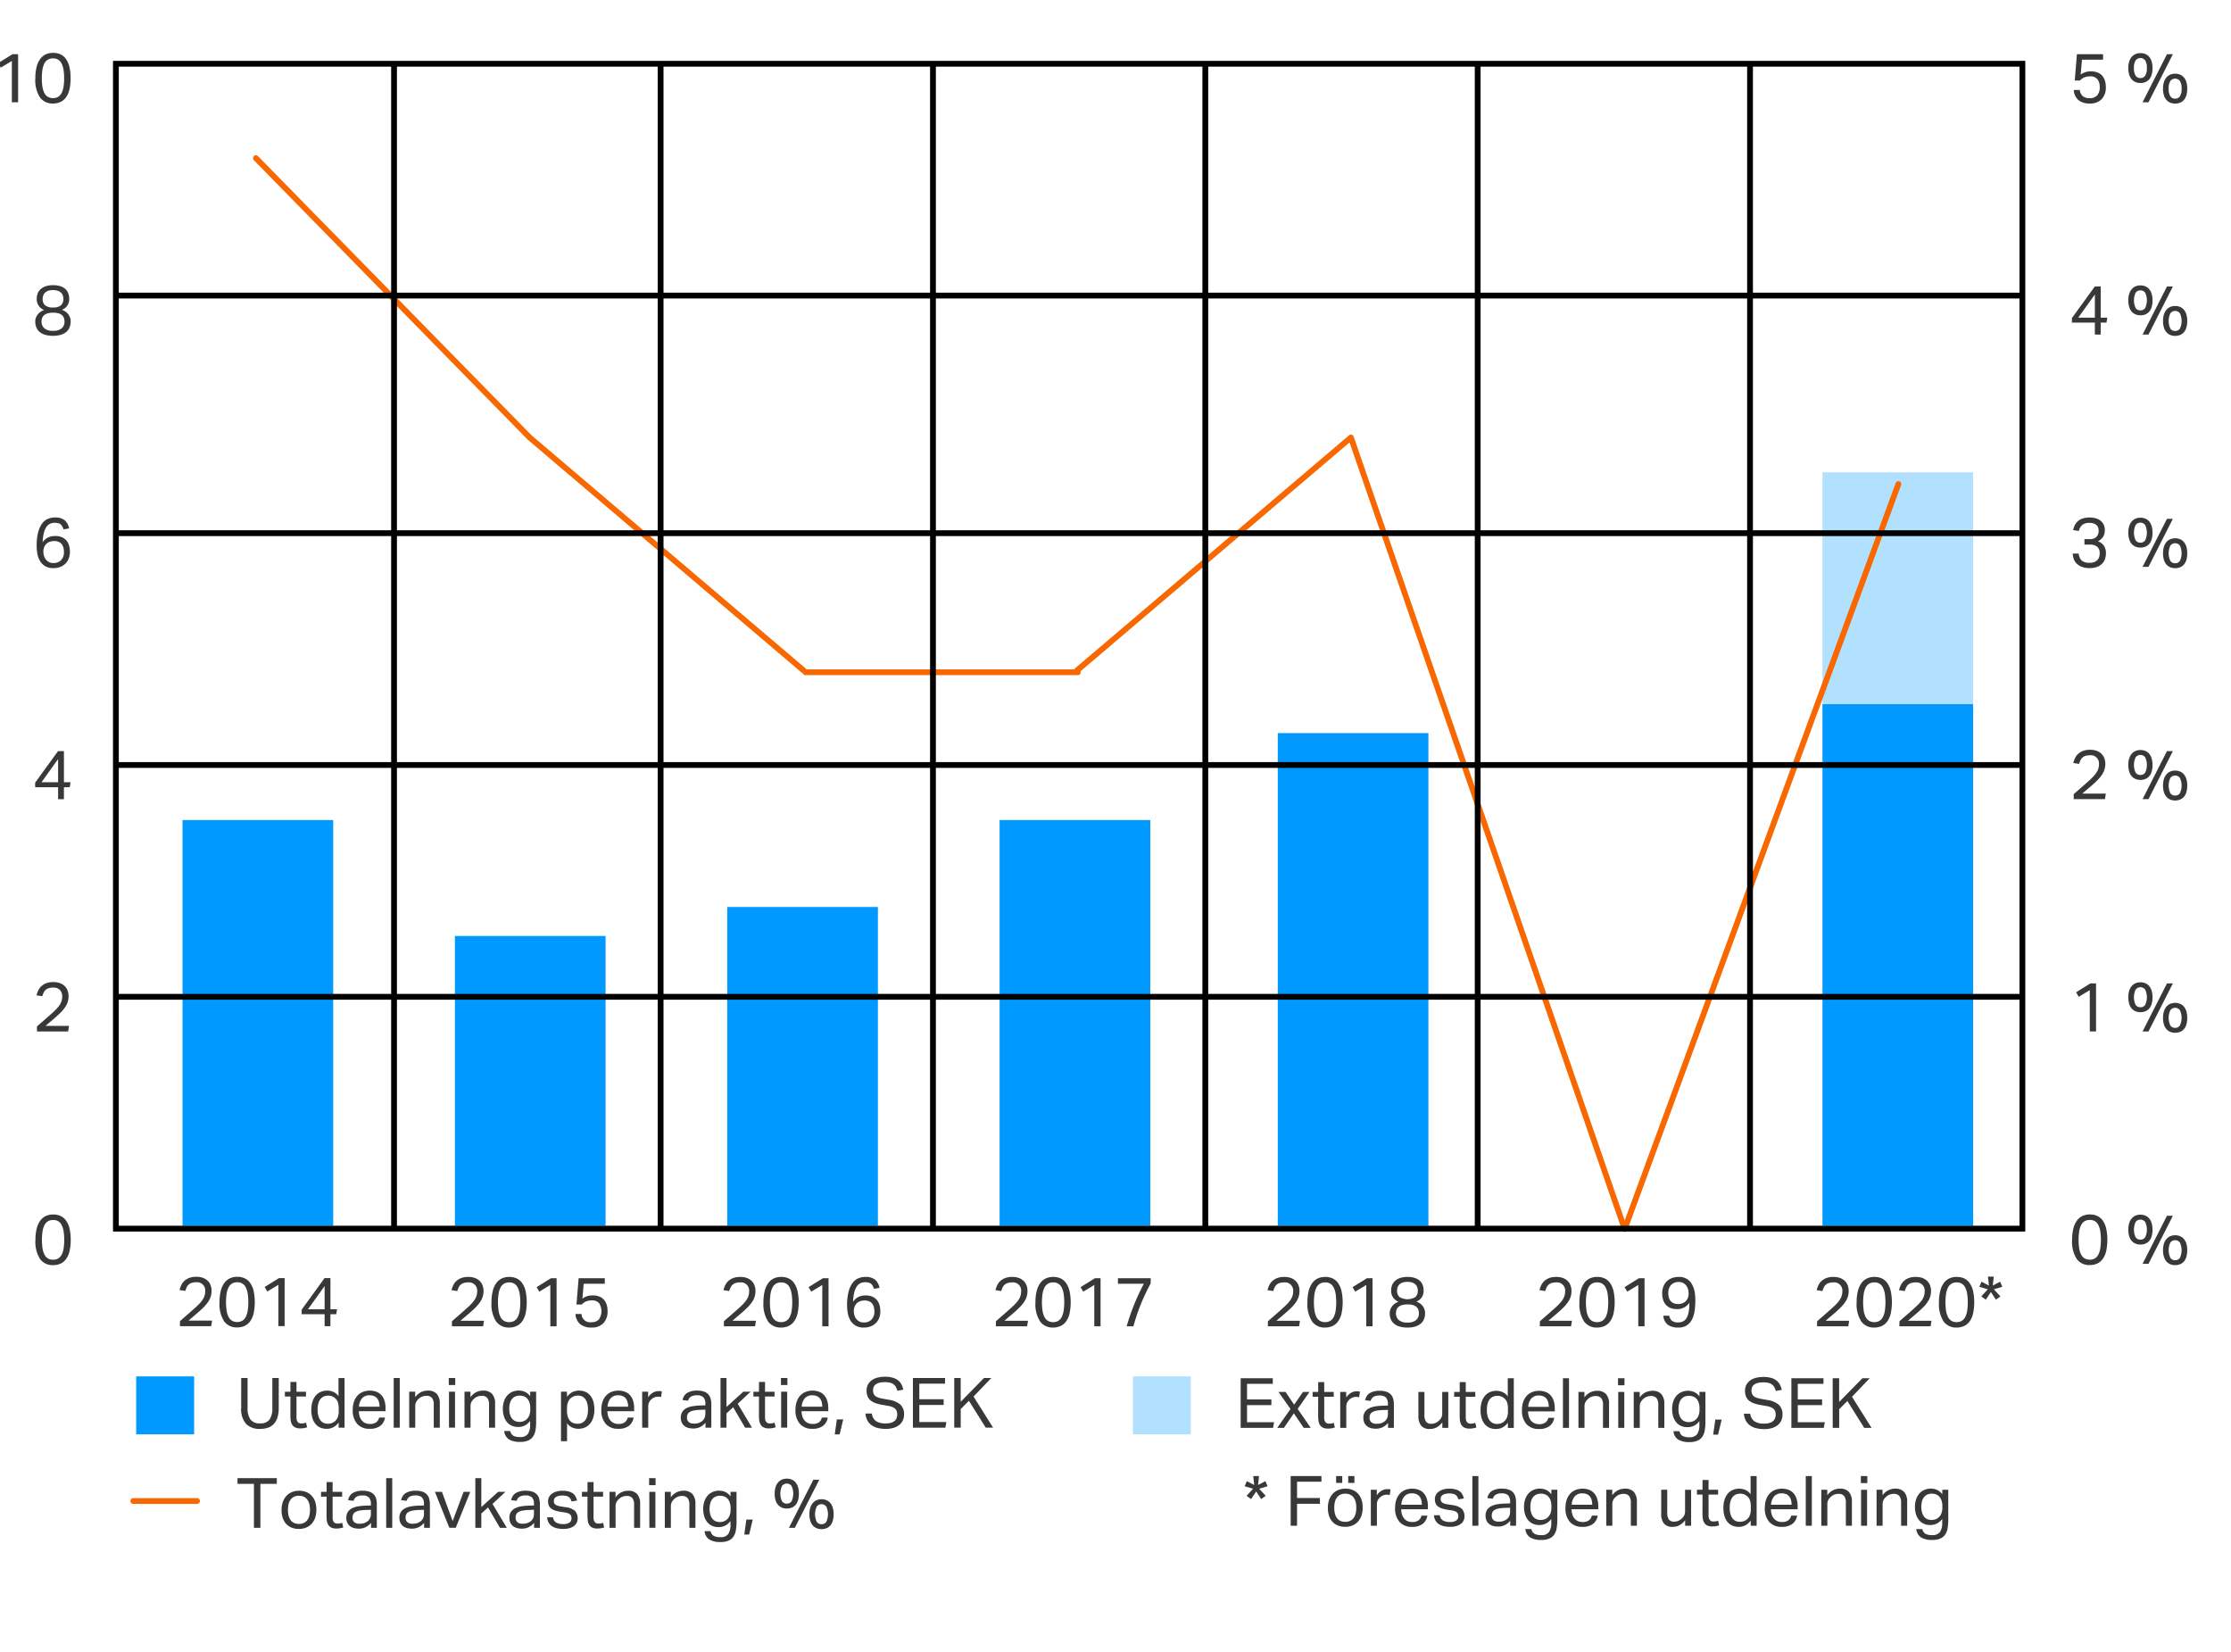 <svg xmlns="http://www.w3.org/2000/svg" width="385" height="285" viewBox="0 0 385 285"><path fill="#b2e0ff" d="M314.5 81.5h26v40h-26z"/><path fill="#09f" d="M31.5 141.5h26v70h-26zM78.5 161.5h26v50h-26zM125.5 156.5h26v55h-26zM172.5 141.5h26v70h-26zM220.5 126.5h26v85h-26zM314.5 121.5h26v90h-26z"/><path fill="none" stroke="#f86700" stroke-linecap="round" stroke-linejoin="round" d="M91.403 75.494L44.166 27.291M138.642 115.662L91.405 75.495M186 116h-47M233.121 75.494l-47.238 40.167M280.361 212.065l-47.24-136.571"/><path fill="none" stroke="#f86700" stroke-linecap="round" stroke-miterlimit="10" d="M327.601 83.527l-47.24 128.539"/><g fill="#383937"><path d="M358.9 15.522a1.824 1.824 0 00.516 1.074 1.833 1.833 0 001.236.342 1.642 1.642 0 001.242-.468 2.069 2.069 0 00.45-1.476 2.071 2.071 0 00-.39-1.314 1.541 1.541 0 00-1.29-.5 2.468 2.468 0 00-.972.174 2.194 2.194 0 00-.744.534h-.912l.372-4.536h4.512v.948h-3.636l-.228 2.58a2.788 2.788 0 01.8-.426 3.2 3.2 0 011-.138 2.907 2.907 0 011.158.21 2.094 2.094 0 01.792.576 2.354 2.354 0 01.45.852 3.593 3.593 0 01.144 1.026 2.9 2.9 0 01-.738 2.148 2.7 2.7 0 01-1.986.732 3.05 3.05 0 01-2.01-.588 2.433 2.433 0 01-.8-1.752zM369.367 14.322a2.162 2.162 0 01-.834-.156 1.813 1.813 0 01-.66-.468 2.153 2.153 0 01-.438-.8 3.808 3.808 0 01-.156-1.158 3.633 3.633 0 01.162-1.146 2.282 2.282 0 01.444-.8 1.783 1.783 0 01.66-.474 2.134 2.134 0 01.822-.156 2.215 2.215 0 01.84.156 1.721 1.721 0 01.66.474 2.266 2.266 0 01.432.8 3.763 3.763 0 01.156 1.146 3.951 3.951 0 01-.15 1.158 2.152 2.152 0 01-.426.8 1.749 1.749 0 01-.66.468 2.248 2.248 0 01-.852.156zm0-.852a.947.947 0 00.828-.414 2.343 2.343 0 00.288-1.314 2.347 2.347 0 00-.288-1.308 1.026 1.026 0 00-1.656 0 2.347 2.347 0 00-.288 1.308 2.343 2.343 0 00.288 1.314.947.947 0 00.828.414zm1.392 4.176h-1.02l4.212-8.292h1.02zm4.6.228a2.166 2.166 0 01-.834-.156 1.813 1.813 0 01-.66-.468 2.153 2.153 0 01-.438-.8 3.808 3.808 0 01-.156-1.158 3.633 3.633 0 01.162-1.146 2.282 2.282 0 01.444-.8 1.783 1.783 0 01.66-.474 2.134 2.134 0 01.822-.156 2.215 2.215 0 01.84.156 1.728 1.728 0 01.66.474 2.266 2.266 0 01.432.8 3.763 3.763 0 01.156 1.146 3.951 3.951 0 01-.15 1.158 2.137 2.137 0 01-.426.8 1.749 1.749 0 01-.66.468 2.248 2.248 0 01-.856.156zm0-.852a.947.947 0 00.828-.414 2.343 2.343 0 00.288-1.314 2.347 2.347 0 00-.288-1.308 1.026 1.026 0 00-1.656 0 2.347 2.347 0 00-.288 1.308 2.343 2.343 0 00.288 1.314.947.947 0 00.824.414z"/></g><g fill="#383937"><path d="M2.045 10.518L.137 11.67l-.456-.78 2.472-1.536h.972v8.292h-1.08zM9.125 17.862a2.637 2.637 0 01-2.225-1.05 5.486 5.486 0 01-.8-3.306 7.813 7.813 0 01.216-1.956 3.932 3.932 0 01.618-1.368 2.488 2.488 0 01.966-.8 3.024 3.024 0 011.272-.258 2.983 2.983 0 011.266.258 2.41 2.41 0 01.948.8 3.918 3.918 0 01.594 1.368 8.252 8.252 0 01.2 1.956 8.175 8.175 0 01-.2 1.95 3.786 3.786 0 01-.6 1.356 2.45 2.45 0 01-.966.792 3.1 3.1 0 01-1.289.258zm.024-.936a1.649 1.649 0 00.906-.234 1.671 1.671 0 00.588-.672 3.661 3.661 0 00.324-1.074 9.157 9.157 0 00.1-1.44 9.157 9.157 0 00-.1-1.44 3.742 3.742 0 00-.324-1.08 1.542 1.542 0 00-1.494-.912 1.68 1.68 0 00-.912.234 1.647 1.647 0 00-.594.678 3.742 3.742 0 00-.324 1.08 9.157 9.157 0 00-.1 1.44 9.157 9.157 0 00.1 1.44 3.661 3.661 0 00.324 1.074 1.655 1.655 0 00.594.672 1.68 1.68 0 00.912.234z"/></g><path d="M7.615 53.493a1.978 1.978 0 01-1.273-1.968 2.433 2.433 0 01.168-.912 1.942 1.942 0 01.516-.732 2.5 2.5 0 01.876-.492 3.877 3.877 0 011.248-.18 4.045 4.045 0 011.26.174 2.372 2.372 0 01.87.486 1.9 1.9 0 01.5.738 2.561 2.561 0 01.162.918 2.018 2.018 0 01-.366 1.266 1.964 1.964 0 01-.894.666 2.509 2.509 0 01.516.246 2.215 2.215 0 01.486.408 2.064 2.064 0 01.366.588 2.011 2.011 0 01.144.786 2.645 2.645 0 01-.186 1.008 1.992 1.992 0 01-.57.78 2.666 2.666 0 01-.954.5 4.6 4.6 0 01-1.338.174 4.663 4.663 0 01-1.344-.174 2.661 2.661 0 01-.96-.5 1.992 1.992 0 01-.57-.78 2.645 2.645 0 01-.186-1.008 1.8 1.8 0 01.156-.768 2.318 2.318 0 01.378-.582 2.081 2.081 0 01.486-.4 2.824 2.824 0 01.509-.242zm-.445 2a1.488 1.488 0 00.474 1.146 2.192 2.192 0 001.518.438 2.147 2.147 0 001.5-.438 1.511 1.511 0 00.468-1.158 1.8 1.8 0 00-.1-.618 1.184 1.184 0 00-.33-.486 1.521 1.521 0 00-.606-.312 3.432 3.432 0 00-.93-.108 3.312 3.312 0 00-.942.114 1.7 1.7 0 00-.612.312 1.113 1.113 0 00-.336.486 1.856 1.856 0 00-.104.631zm.192-3.924a1.4 1.4 0 00.426 1.116 2.045 2.045 0 001.362.372 2.045 2.045 0 001.362-.372 1.418 1.418 0 00.426-1.128 1.741 1.741 0 00-.1-.576 1.189 1.189 0 00-.312-.48 1.545 1.545 0 00-.558-.324 2.493 2.493 0 00-.822-.12 2.493 2.493 0 00-.822.12 1.486 1.486 0 00-.557.33 1.229 1.229 0 00-.309.493 1.741 1.741 0 00-.096.573z" fill="#383937"/><g fill="#383937"><path d="M357.547 54.885l3.948-5.448h1.02v5.376h1.14l-.144.852h-1v2.064h-1.008v-2.064h-3.96zm3.96-.072v-4l-2.868 4zM369.367 54.405a2.162 2.162 0 01-.834-.156 1.813 1.813 0 01-.66-.468 2.153 2.153 0 01-.438-.8 3.808 3.808 0 01-.156-1.158 3.633 3.633 0 01.162-1.146 2.282 2.282 0 01.444-.8 1.783 1.783 0 01.66-.474 2.134 2.134 0 01.822-.156 2.215 2.215 0 01.84.156 1.721 1.721 0 01.66.474 2.266 2.266 0 01.432.8 3.763 3.763 0 01.156 1.146 3.951 3.951 0 01-.15 1.158 2.152 2.152 0 01-.426.8 1.749 1.749 0 01-.66.468 2.248 2.248 0 01-.852.156zm0-.852a.947.947 0 00.828-.414 3.128 3.128 0 000-2.622 1.026 1.026 0 00-1.656 0 3.128 3.128 0 000 2.622.947.947 0 00.828.414zm1.392 4.176h-1.02l4.212-8.292h1.02zm4.6.228a2.166 2.166 0 01-.834-.156 1.813 1.813 0 01-.66-.468 2.153 2.153 0 01-.438-.8 3.808 3.808 0 01-.156-1.158 3.633 3.633 0 01.162-1.146 2.282 2.282 0 01.444-.8 1.783 1.783 0 01.66-.474 2.134 2.134 0 01.822-.156 2.215 2.215 0 01.84.156 1.728 1.728 0 01.66.474 2.266 2.266 0 01.432.8 3.763 3.763 0 01.156 1.146 3.951 3.951 0 01-.15 1.158 2.137 2.137 0 01-.426.8 1.749 1.749 0 01-.66.468 2.248 2.248 0 01-.856.156zm0-.852a.947.947 0 00.828-.414 3.128 3.128 0 000-2.622 1.026 1.026 0 00-1.656 0 3.128 3.128 0 000 2.622.947.947 0 00.824.414z"/></g><path d="M10.962 91.344a3.36 3.36 0 00-.21-.5 1.168 1.168 0 00-.288-.36 1.1 1.1 0 00-.414-.21 2.3 2.3 0 00-.6-.066 1.891 1.891 0 00-.822.174 1.615 1.615 0 00-.636.57 3.256 3.256 0 00-.432 1.038 7.84 7.84 0 00-.2 1.59 2.314 2.314 0 01.924-.834 2.893 2.893 0 011.26-.258 2.82 2.82 0 011.146.21 2.114 2.114 0 01.78.576 2.343 2.343 0 01.45.864 3.851 3.851 0 01.144 1.074 3.193 3.193 0 01-.2 1.152 2.511 2.511 0 01-.57.888 2.558 2.558 0 01-.9.576 3.239 3.239 0 01-1.176.2 2.709 2.709 0 01-1.434-.342 2.575 2.575 0 01-.882-.888 3.7 3.7 0 01-.45-1.224 7.439 7.439 0 01-.126-1.362 9.133 9.133 0 01.264-2.4 4.362 4.362 0 01.7-1.506 2.4 2.4 0 011-.786 3.109 3.109 0 011.176-.228 2.56 2.56 0 011.705.486 2.446 2.446 0 01.755 1.4zm-1.74 5.808a1.76 1.76 0 001.32-.5 1.925 1.925 0 00.492-1.4 2.963 2.963 0 00-.09-.744 1.669 1.669 0 00-.288-.606 1.318 1.318 0 00-.522-.4 1.946 1.946 0 00-.792-.144 2.376 2.376 0 00-.708.108 1.553 1.553 0 00-.606.348 1.677 1.677 0 00-.408.612 2.143 2.143 0 00-.126.9 2.223 2.223 0 00.132.69 1.864 1.864 0 00.336.582A1.67 1.67 0 008.49 97a1.618 1.618 0 00.732.152z" fill="#383937"/><g fill="#383937"><path d="M358.723 95.52a1.911 1.911 0 00.5 1.194 1.948 1.948 0 001.368.39 1.834 1.834 0 001.3-.414 1.569 1.569 0 00.444-1.206 1.383 1.383 0 00-.45-1.164 1.963 1.963 0 00-1.23-.348h-.948v-.948h.984a1.492 1.492 0 001.074-.372 1.439 1.439 0 00.39-1.092 1.228 1.228 0 00-.4-.99 1.8 1.8 0 00-1.194-.342 1.867 1.867 0 00-1.218.336 2.07 2.07 0 00-.606 1.056l-.984-.156a3.286 3.286 0 01.276-.81 2.311 2.311 0 011.356-1.182 4.144 4.144 0 012.376-.012 2.3 2.3 0 01.816.462 1.9 1.9 0 01.486.684 2.152 2.152 0 01.162.834 2.209 2.209 0 01-.288 1.176 2.182 2.182 0 01-.9.78 2.135 2.135 0 011.05.8 2.245 2.245 0 01.33 1.236 3.087 3.087 0 01-.168 1.038 2.174 2.174 0 01-.516.822 2.356 2.356 0 01-.876.54 3.614 3.614 0 01-1.236.192 3.668 3.668 0 01-1.41-.234 2.55 2.55 0 01-.894-.594 2.069 2.069 0 01-.474-.8 3.623 3.623 0 01-.162-.876zM369.367 94.488a2.162 2.162 0 01-.834-.156 1.813 1.813 0 01-.66-.468 2.153 2.153 0 01-.438-.8 3.808 3.808 0 01-.156-1.158 3.633 3.633 0 01.162-1.146 2.282 2.282 0 01.444-.8 1.783 1.783 0 01.66-.474 2.134 2.134 0 01.822-.156 2.215 2.215 0 01.84.156 1.721 1.721 0 01.66.474 2.266 2.266 0 01.432.8 3.763 3.763 0 01.156 1.146 3.951 3.951 0 01-.15 1.158 2.152 2.152 0 01-.426.8 1.749 1.749 0 01-.66.468 2.248 2.248 0 01-.852.156zm0-.852a.947.947 0 00.828-.414 3.128 3.128 0 000-2.622 1.026 1.026 0 00-1.656 0 3.128 3.128 0 000 2.622.947.947 0 00.828.414zm1.392 4.176h-1.02l4.212-8.292h1.02zm4.6.228a2.166 2.166 0 01-.834-.156 1.813 1.813 0 01-.66-.468 2.153 2.153 0 01-.438-.8 3.808 3.808 0 01-.156-1.158 3.633 3.633 0 01.162-1.146 2.282 2.282 0 01.444-.8 1.783 1.783 0 01.66-.474 2.134 2.134 0 01.822-.156 2.215 2.215 0 01.84.156 1.728 1.728 0 01.66.474 2.266 2.266 0 01.432.8 3.763 3.763 0 01.156 1.146 3.951 3.951 0 01-.15 1.158 2.137 2.137 0 01-.426.8 1.749 1.749 0 01-.66.468 2.248 2.248 0 01-.856.156zm0-.852a.947.947 0 00.828-.414 3.128 3.128 0 000-2.622 1.026 1.026 0 00-1.656 0 3.128 3.128 0 000 2.622.947.947 0 00.824.414z"/></g><path d="M6.066 135.052l3.948-5.448h1.02v5.376h1.14l-.144.853h-1v2.067h-1.004v-2.063h-3.96zm3.96-.072v-4l-2.868 4z" fill="#383937"/><g fill="#383937"><path d="M357.859 137.032q.456-.408.984-.864t1.068-.936q.576-.5 1.008-.918a6.565 6.565 0 00.72-.8 3.063 3.063 0 00.432-.78 2.478 2.478 0 00.144-.852 1.412 1.412 0 00-1.548-1.561 2.594 2.594 0 00-.756.1 1.392 1.392 0 00-.882.745 3.883 3.883 0 00-.246.647l-1-.156a4.6 4.6 0 01.3-.84 2.4 2.4 0 01.528-.725 2.593 2.593 0 01.84-.517 3.392 3.392 0 011.236-.2 3.3 3.3 0 011.128.18 2.338 2.338 0 01.822.5 2.133 2.133 0 01.5.762 2.681 2.681 0 01.174.985 3.289 3.289 0 01-.15 1.008 3.561 3.561 0 01-.462.923 6.552 6.552 0 01-.792.936q-.48.481-1.14 1.044-.348.3-.714.607c-.244.2-.482.41-.714.618h4.061l-.156.959h-5.388zM369.367 134.573a2.162 2.162 0 01-.834-.156 1.828 1.828 0 01-.66-.469 2.153 2.153 0 01-.438-.8 3.8 3.8 0 01-.156-1.158 3.633 3.633 0 01.162-1.146 2.291 2.291 0 01.444-.8 1.792 1.792 0 01.66-.473 2.134 2.134 0 01.822-.156 2.215 2.215 0 01.84.156 1.729 1.729 0 01.66.473 2.275 2.275 0 01.432.8 3.763 3.763 0 01.156 1.146 3.946 3.946 0 01-.15 1.158 2.152 2.152 0 01-.426.8 1.762 1.762 0 01-.66.469 2.248 2.248 0 01-.852.156zm0-.853a.945.945 0 00.828-.414 3.126 3.126 0 000-2.621 1.025 1.025 0 00-1.656 0 3.126 3.126 0 000 2.621.945.945 0 00.828.414zm1.392 4.176h-1.02l4.212-8.292h1.02zm4.6.229a2.185 2.185 0 01-.834-.156 1.816 1.816 0 01-.66-.469 2.153 2.153 0 01-.438-.8 3.8 3.8 0 01-.156-1.158 3.633 3.633 0 01.162-1.146 2.291 2.291 0 01.444-.8 1.792 1.792 0 01.66-.473 2.134 2.134 0 01.822-.156 2.215 2.215 0 01.84.156 1.737 1.737 0 01.66.473 2.275 2.275 0 01.432.8 3.763 3.763 0 01.156 1.146 3.946 3.946 0 01-.15 1.158 2.137 2.137 0 01-.426.8 1.751 1.751 0 01-.66.469 2.267 2.267 0 01-.856.156zm0-.853a.945.945 0 00.828-.414 3.126 3.126 0 000-2.621 1.025 1.025 0 00-1.656 0 3.126 3.126 0 000 2.621.945.945 0 00.824.414z"/></g><path d="M6.378 177.115q.456-.408.984-.864t1.068-.936q.576-.5 1.008-.918a6.644 6.644 0 00.72-.8 3.03 3.03 0 00.432-.78 2.474 2.474 0 00.144-.852 1.554 1.554 0 00-.408-1.158 1.554 1.554 0 00-1.14-.4 2.594 2.594 0 00-.756.1 1.395 1.395 0 00-.882.744 3.862 3.862 0 00-.246.648l-1-.156a4.574 4.574 0 01.3-.84 2.4 2.4 0 01.528-.726 2.575 2.575 0 01.84-.516 3.392 3.392 0 011.236-.2 3.272 3.272 0 011.128.18 2.309 2.309 0 01.822.5 2.115 2.115 0 01.5.762 2.676 2.676 0 01.174.984 3.285 3.285 0 01-.15 1.008 3.567 3.567 0 01-.462.924 6.663 6.663 0 01-.792.936q-.48.48-1.14 1.044-.348.3-.714.606t-.714.618h4.056l-.156.96h-5.38z" fill="#383937"/><g fill="#383937"><path d="M360.607 218.29a2.637 2.637 0 01-2.226-1.05 5.486 5.486 0 01-.8-3.306 7.813 7.813 0 01.216-1.956 3.932 3.932 0 01.618-1.368 2.488 2.488 0 01.966-.8 3.024 3.024 0 011.272-.258 2.983 2.983 0 011.266.258 2.41 2.41 0 01.948.8 3.918 3.918 0 01.594 1.368 9.451 9.451 0 010 3.906 3.786 3.786 0 01-.6 1.356 2.45 2.45 0 01-.966.792 3.1 3.1 0 01-1.288.258zm.024-.936a1.649 1.649 0 00.906-.234 1.671 1.671 0 00.588-.672 3.661 3.661 0 00.324-1.074 10.216 10.216 0 000-2.88 3.742 3.742 0 00-.324-1.08 1.542 1.542 0 00-1.494-.912 1.68 1.68 0 00-.912.234 1.647 1.647 0 00-.594.678 3.742 3.742 0 00-.324 1.08 10.216 10.216 0 000 2.88 3.661 3.661 0 00.324 1.074 1.655 1.655 0 00.594.672 1.68 1.68 0 00.912.234zM369.367 214.75a2.162 2.162 0 01-.834-.156 1.813 1.813 0 01-.66-.468 2.153 2.153 0 01-.438-.8 3.808 3.808 0 01-.156-1.158 3.633 3.633 0 01.162-1.146 2.282 2.282 0 01.444-.8 1.783 1.783 0 01.66-.474 2.134 2.134 0 01.822-.156 2.215 2.215 0 01.84.156 1.721 1.721 0 01.66.474 2.266 2.266 0 01.432.8 3.763 3.763 0 01.156 1.146 3.951 3.951 0 01-.15 1.158 2.152 2.152 0 01-.426.8 1.749 1.749 0 01-.66.468 2.248 2.248 0 01-.852.156zm0-.852a.947.947 0 00.828-.414 3.128 3.128 0 000-2.622 1.026 1.026 0 00-1.656 0 3.128 3.128 0 000 2.622.947.947 0 00.828.416zm1.392 4.176h-1.02l4.212-8.292h1.02zm4.6.228a2.166 2.166 0 01-.834-.156 1.813 1.813 0 01-.66-.468 2.153 2.153 0 01-.438-.8 3.808 3.808 0 01-.156-1.158 3.633 3.633 0 01.162-1.146 2.282 2.282 0 01.444-.8 1.783 1.783 0 01.66-.474 2.134 2.134 0 01.822-.156 2.215 2.215 0 01.84.156 1.728 1.728 0 01.66.474 2.266 2.266 0 01.432.8 3.763 3.763 0 01.156 1.146 3.951 3.951 0 01-.15 1.158 2.137 2.137 0 01-.426.8 1.749 1.749 0 01-.66.468 2.248 2.248 0 01-.856.154zm0-.852a.947.947 0 00.828-.414 3.128 3.128 0 000-2.622 1.026 1.026 0 00-1.656 0 3.128 3.128 0 000 2.622.947.947 0 00.824.414z"/></g><g fill="#383937"><path d="M360.631 170.851L358.723 172l-.456-.78 2.472-1.536h.972v8.292h-1.08zM369.367 174.655a2.162 2.162 0 01-.834-.156 1.813 1.813 0 01-.66-.468 2.153 2.153 0 01-.438-.8 3.808 3.808 0 01-.156-1.158 3.633 3.633 0 01.162-1.146 2.282 2.282 0 01.444-.8 1.783 1.783 0 01.66-.474 2.134 2.134 0 01.822-.156 2.215 2.215 0 01.84.156 1.721 1.721 0 01.66.474 2.266 2.266 0 01.432.8 3.763 3.763 0 01.156 1.146 3.951 3.951 0 01-.15 1.158 2.152 2.152 0 01-.426.8 1.749 1.749 0 01-.66.468 2.248 2.248 0 01-.852.156zm0-.852a.947.947 0 00.828-.414 3.128 3.128 0 000-2.622 1.026 1.026 0 00-1.656 0 3.128 3.128 0 000 2.622.947.947 0 00.828.411zm1.392 4.176h-1.02l4.212-8.292h1.02zm4.6.228a2.166 2.166 0 01-.834-.156 1.813 1.813 0 01-.66-.468 2.153 2.153 0 01-.438-.8 3.808 3.808 0 01-.156-1.158 3.633 3.633 0 01.162-1.146 2.282 2.282 0 01.444-.8 1.783 1.783 0 01.66-.474 2.134 2.134 0 01.822-.156 2.215 2.215 0 01.84.156 1.728 1.728 0 01.66.474 2.266 2.266 0 01.432.8 3.763 3.763 0 01.156 1.146 3.951 3.951 0 01-.15 1.158 2.137 2.137 0 01-.426.8 1.749 1.749 0 01-.66.468 2.248 2.248 0 01-.856.156zm0-.852a.947.947 0 00.828-.414 3.128 3.128 0 000-2.622 1.026 1.026 0 00-1.656 0 3.128 3.128 0 000 2.622.947.947 0 00.824.414z"/></g><g fill="#383937"><path d="M31.057 227.966q.456-.408.984-.864t1.068-.936q.576-.5 1.008-.918a6.644 6.644 0 00.72-.8 3.03 3.03 0 00.432-.78 2.474 2.474 0 00.144-.852 1.411 1.411 0 00-1.548-1.56 2.594 2.594 0 00-.756.1 1.395 1.395 0 00-.882.744 3.862 3.862 0 00-.246.648l-1-.156a4.574 4.574 0 01.3-.84 2.4 2.4 0 01.528-.726 2.575 2.575 0 01.84-.516 3.392 3.392 0 011.236-.2 3.272 3.272 0 011.128.18 2.309 2.309 0 01.822.5 2.115 2.115 0 01.5.762 2.676 2.676 0 01.174.984 3.285 3.285 0 01-.15 1.008 3.567 3.567 0 01-.462.924 6.663 6.663 0 01-.792.936q-.48.48-1.14 1.044-.348.3-.714.606t-.714.618H36.6l-.156.96h-5.387zM40.909 229.046A2.637 2.637 0 0138.683 228a5.486 5.486 0 01-.8-3.306 7.813 7.813 0 01.216-1.956 3.932 3.932 0 01.618-1.368 2.488 2.488 0 01.966-.8 3.024 3.024 0 011.272-.258 2.983 2.983 0 011.266.258 2.41 2.41 0 01.948.8 3.918 3.918 0 01.594 1.368 9.451 9.451 0 010 3.906 3.786 3.786 0 01-.6 1.356 2.45 2.45 0 01-.966.792 3.1 3.1 0 01-1.288.254zm.024-.936a1.649 1.649 0 00.906-.234 1.671 1.671 0 00.588-.672 3.661 3.661 0 00.324-1.074 10.216 10.216 0 000-2.88 3.742 3.742 0 00-.324-1.08 1.542 1.542 0 00-1.494-.912 1.68 1.68 0 00-.912.234 1.647 1.647 0 00-.594.678 3.742 3.742 0 00-.324 1.08 10.216 10.216 0 000 2.88 3.661 3.661 0 00.324 1.074 1.655 1.655 0 00.594.672 1.68 1.68 0 00.912.234zM48.037 221.7l-1.908 1.152-.456-.78 2.472-1.536h.972v8.292h-1.08zM52.057 225.986l3.948-5.448h1.02v5.376h1.14l-.144.852h-1v2.064h-1.004v-2.064h-3.96zm3.96-.072v-4l-2.868 4z"/></g><g fill="#383937"><path d="M77.99 227.99q.456-.408.984-.864t1.068-.936c.385-.336.72-.642 1.009-.918a6.819 6.819 0 00.72-.8 3.055 3.055 0 00.431-.78 2.474 2.474 0 00.144-.852 1.411 1.411 0 00-1.548-1.56 2.594 2.594 0 00-.756.1 1.395 1.395 0 00-.882.744 3.78 3.78 0 00-.245.648l-1-.156a4.505 4.505 0 01.3-.84 2.38 2.38 0 01.527-.726 2.575 2.575 0 01.84-.516 3.394 3.394 0 011.237-.2 3.27 3.27 0 011.127.18 2.309 2.309 0 01.822.5 2.115 2.115 0 01.5.762 2.676 2.676 0 01.174.984 3.315 3.315 0 01-.149 1.008 3.6 3.6 0 01-.463.924 6.663 6.663 0 01-.792.936q-.48.48-1.14 1.044-.348.3-.714.606t-.713.618h4.055l-.156.96h-5.38zM87.843 229.07a2.637 2.637 0 01-2.227-1.05 5.486 5.486 0 01-.8-3.306 7.813 7.813 0 01.216-1.956 3.932 3.932 0 01.618-1.368 2.488 2.488 0 01.966-.8 3.024 3.024 0 011.272-.258 2.983 2.983 0 011.266.258 2.4 2.4 0 01.948.8 3.918 3.918 0 01.594 1.368 9.451 9.451 0 010 3.906 3.768 3.768 0 01-.6 1.356 2.454 2.454 0 01-.965.792 3.1 3.1 0 01-1.288.258zm.023-.936a1.647 1.647 0 00.906-.234 1.671 1.671 0 00.588-.672 3.69 3.69 0 00.325-1.074 10.316 10.316 0 000-2.88 3.773 3.773 0 00-.325-1.08 1.542 1.542 0 00-1.494-.912 1.68 1.68 0 00-.912.234 1.647 1.647 0 00-.594.678 3.742 3.742 0 00-.324 1.08 10.316 10.316 0 000 2.88 3.661 3.661 0 00.324 1.074 1.655 1.655 0 00.594.672 1.68 1.68 0 00.912.234zM94.97 221.726l-1.908 1.152-.456-.78 2.472-1.536h.973v8.292H94.97zM100.346 226.73a1.5 1.5 0 001.752 1.416 1.642 1.642 0 001.242-.468 2.529 2.529 0 00.06-2.79 1.541 1.541 0 00-1.29-.5 2.468 2.468 0 00-.972.174 2.194 2.194 0 00-.744.534h-.912l.372-4.536h4.512v.948h-3.636l-.228 2.58a2.788 2.788 0 01.8-.426 3.2 3.2 0 011-.138 2.907 2.907 0 011.158.21 2.094 2.094 0 01.792.576 2.354 2.354 0 01.45.852 3.593 3.593 0 01.144 1.026 2.9 2.9 0 01-.738 2.148 2.7 2.7 0 01-1.986.732 3.05 3.05 0 01-2.01-.588 2.433 2.433 0 01-.8-1.752z"/></g><g fill="#383937"><path d="M124.92 227.99q.456-.408.984-.864t1.068-.936q.576-.5 1.008-.918a6.644 6.644 0 00.72-.8 3.03 3.03 0 00.432-.78 2.474 2.474 0 00.144-.852 1.411 1.411 0 00-1.548-1.56 2.594 2.594 0 00-.756.1 1.395 1.395 0 00-.882.744 3.862 3.862 0 00-.246.648l-1-.156a4.574 4.574 0 01.3-.84 2.4 2.4 0 01.528-.726 2.575 2.575 0 01.84-.516 3.392 3.392 0 011.236-.2 3.272 3.272 0 011.128.18 2.309 2.309 0 01.822.5 2.115 2.115 0 01.5.762 2.676 2.676 0 01.174.984 3.285 3.285 0 01-.15 1.008 3.567 3.567 0 01-.462.924 6.663 6.663 0 01-.792.936q-.48.48-1.14 1.044-.348.3-.714.606t-.714.618h4.056l-.156.96h-5.38zM134.772 229.07a2.637 2.637 0 01-2.226-1.05 5.486 5.486 0 01-.8-3.306 7.813 7.813 0 01.216-1.956 3.932 3.932 0 01.618-1.368 2.488 2.488 0 01.966-.8 3.024 3.024 0 011.272-.258 2.983 2.983 0 011.266.258 2.41 2.41 0 01.948.8 3.918 3.918 0 01.594 1.368 9.451 9.451 0 010 3.906 3.786 3.786 0 01-.6 1.356 2.45 2.45 0 01-.966.792 3.1 3.1 0 01-1.288.258zm.024-.936a1.649 1.649 0 00.906-.234 1.671 1.671 0 00.588-.672 3.661 3.661 0 00.324-1.074 10.216 10.216 0 000-2.88 3.742 3.742 0 00-.324-1.08 1.542 1.542 0 00-1.494-.912 1.68 1.68 0 00-.912.234 1.647 1.647 0 00-.594.678 3.742 3.742 0 00-.324 1.08 10.216 10.216 0 000 2.88 3.661 3.661 0 00.324 1.074 1.655 1.655 0 00.594.672 1.68 1.68 0 00.916.234zM141.9 221.726l-1.908 1.152-.456-.78 2.472-1.536h.972v8.292h-1.08zM150.816 222.386a3.36 3.36 0 00-.21-.5 1.168 1.168 0 00-.288-.36 1.1 1.1 0 00-.414-.21 2.3 2.3 0 00-.6-.066 1.891 1.891 0 00-.822.174 1.615 1.615 0 00-.636.57 3.256 3.256 0 00-.432 1.038 7.84 7.84 0 00-.2 1.59 2.314 2.314 0 01.924-.834 2.893 2.893 0 011.26-.258 2.82 2.82 0 011.146.21 2.114 2.114 0 01.78.576 2.343 2.343 0 01.45.864 3.851 3.851 0 01.144 1.074 3.193 3.193 0 01-.2 1.152 2.511 2.511 0 01-.57.888 2.558 2.558 0 01-.9.576 3.239 3.239 0 01-1.176.2 2.709 2.709 0 01-1.434-.342 2.567 2.567 0 01-.882-.888 3.7 3.7 0 01-.45-1.224 7.439 7.439 0 01-.126-1.362 9.133 9.133 0 01.264-2.4 4.362 4.362 0 01.7-1.506 2.4 2.4 0 011-.786 3.109 3.109 0 011.176-.228 2.555 2.555 0 011.7.486 2.441 2.441 0 01.756 1.4zm-1.74 5.808a1.76 1.76 0 001.32-.5 1.925 1.925 0 00.492-1.4 2.963 2.963 0 00-.09-.744 1.669 1.669 0 00-.288-.606 1.318 1.318 0 00-.522-.4 1.946 1.946 0 00-.792-.144 2.376 2.376 0 00-.708.108 1.553 1.553 0 00-.606.348 1.677 1.677 0 00-.408.612 2.143 2.143 0 00-.126.9 2.223 2.223 0 00.132.69 1.864 1.864 0 00.336.582 1.67 1.67 0 00.528.408 1.618 1.618 0 00.732.146z"/></g><g fill="#383937"><path d="M171.86 227.99q.456-.408.984-.864t1.068-.936q.576-.5 1.008-.918a6.644 6.644 0 00.72-.8 3.03 3.03 0 00.432-.78 2.474 2.474 0 00.144-.852 1.411 1.411 0 00-1.548-1.56 2.594 2.594 0 00-.756.1 1.395 1.395 0 00-.882.744 3.862 3.862 0 00-.246.648l-1-.156a4.574 4.574 0 01.3-.84 2.4 2.4 0 01.528-.726 2.575 2.575 0 01.84-.516 3.392 3.392 0 011.236-.2 3.272 3.272 0 011.128.18 2.309 2.309 0 01.822.5 2.115 2.115 0 01.5.762 2.676 2.676 0 01.174.984 3.285 3.285 0 01-.15 1.008 3.567 3.567 0 01-.462.924 6.663 6.663 0 01-.792.936q-.48.48-1.14 1.044-.348.3-.714.606t-.714.618h4.06l-.156.96h-5.384zM181.712 229.07a2.637 2.637 0 01-2.226-1.05 5.486 5.486 0 01-.8-3.306 7.813 7.813 0 01.216-1.956 3.932 3.932 0 01.618-1.368 2.488 2.488 0 01.966-.8 3.024 3.024 0 011.272-.258 2.983 2.983 0 011.266.258 2.41 2.41 0 01.948.8 3.918 3.918 0 01.594 1.368 9.451 9.451 0 010 3.906 3.786 3.786 0 01-.6 1.356 2.45 2.45 0 01-.966.792 3.1 3.1 0 01-1.288.258zm.024-.936a1.649 1.649 0 00.906-.234 1.671 1.671 0 00.588-.672 3.661 3.661 0 00.324-1.074 10.216 10.216 0 000-2.88 3.742 3.742 0 00-.324-1.08 1.542 1.542 0 00-1.494-.912 1.68 1.68 0 00-.912.234 1.647 1.647 0 00-.594.678 3.742 3.742 0 00-.324 1.08 10.216 10.216 0 000 2.88 3.661 3.661 0 00.324 1.074 1.655 1.655 0 00.594.672 1.68 1.68 0 00.912.234zM188.84 221.726l-1.908 1.152-.456-.78 2.472-1.536h.972v8.292h-1.08zM194.42 228.854q.576-1.944 1.308-3.774a34.855 34.855 0 011.668-3.57h-4.476v-.948h5.652v.888a35.828 35.828 0 00-1.7 3.6 33.947 33.947 0 00-1.278 3.8z"/></g><g fill="#383937"><path d="M218.8 227.99q.456-.408.984-.864t1.068-.936q.576-.5 1.008-.918a6.644 6.644 0 00.72-.8 3.03 3.03 0 00.432-.78 2.474 2.474 0 00.144-.852 1.411 1.411 0 00-1.548-1.56 2.594 2.594 0 00-.756.1 1.395 1.395 0 00-.882.744 3.862 3.862 0 00-.246.648l-1-.156a4.574 4.574 0 01.3-.84 2.4 2.4 0 01.528-.726 2.575 2.575 0 01.84-.516 3.392 3.392 0 011.236-.2 3.272 3.272 0 011.128.18 2.309 2.309 0 01.822.5 2.115 2.115 0 01.5.762 2.676 2.676 0 01.174.984 3.285 3.285 0 01-.15 1.008 3.567 3.567 0 01-.462.924 6.663 6.663 0 01-.792.936q-.48.48-1.14 1.044-.348.3-.714.606t-.714.618h4.056l-.156.96h-5.38zM228.647 229.07a2.637 2.637 0 01-2.226-1.05 5.486 5.486 0 01-.8-3.306 7.813 7.813 0 01.216-1.956 3.932 3.932 0 01.618-1.368 2.488 2.488 0 01.966-.8 3.024 3.024 0 011.272-.258 2.983 2.983 0 011.266.258 2.41 2.41 0 01.948.8 3.918 3.918 0 01.594 1.368 9.451 9.451 0 010 3.906 3.786 3.786 0 01-.6 1.356 2.45 2.45 0 01-.966.792 3.1 3.1 0 01-1.288.258zm.024-.936a1.649 1.649 0 00.906-.234 1.671 1.671 0 00.588-.672 3.661 3.661 0 00.324-1.074 10.216 10.216 0 000-2.88 3.742 3.742 0 00-.324-1.08 1.542 1.542 0 00-1.494-.912 1.68 1.68 0 00-.912.234 1.647 1.647 0 00-.594.678 3.742 3.742 0 00-.324 1.08 10.216 10.216 0 000 2.88 3.661 3.661 0 00.324 1.074 1.655 1.655 0 00.594.672 1.68 1.68 0 00.912.234zM235.775 221.726l-1.908 1.152-.456-.78 2.472-1.536h.972v8.292h-1.08zM241.343 224.618a1.979 1.979 0 01-1.272-1.968 2.433 2.433 0 01.168-.912 1.942 1.942 0 01.516-.732 2.5 2.5 0 01.876-.492 3.877 3.877 0 011.248-.18 4.045 4.045 0 011.26.174 2.372 2.372 0 01.87.486 1.9 1.9 0 01.5.738 2.561 2.561 0 01.162.918 2.018 2.018 0 01-.366 1.266 1.964 1.964 0 01-.894.666 2.509 2.509 0 01.516.246 2.215 2.215 0 01.486.408 2.064 2.064 0 01.366.588 2.011 2.011 0 01.144.786 2.645 2.645 0 01-.186 1.008 1.992 1.992 0 01-.57.78 2.666 2.666 0 01-.954.5 4.6 4.6 0 01-1.338.174 4.663 4.663 0 01-1.344-.174 2.661 2.661 0 01-.96-.5 1.992 1.992 0 01-.57-.78 2.645 2.645 0 01-.186-1.008 1.8 1.8 0 01.156-.768 2.318 2.318 0 01.378-.582 2.081 2.081 0 01.486-.4 2.85 2.85 0 01.508-.242zm-.444 2a1.488 1.488 0 00.474 1.146 2.192 2.192 0 001.518.438 2.147 2.147 0 001.5-.438 1.511 1.511 0 00.468-1.158 1.8 1.8 0 00-.1-.618 1.184 1.184 0 00-.33-.486 1.521 1.521 0 00-.606-.312 3.432 3.432 0 00-.93-.108 3.312 3.312 0 00-.942.114 1.693 1.693 0 00-.612.312A1.113 1.113 0 00241 226a1.856 1.856 0 00-.1.622zm.192-3.924a1.4 1.4 0 00.426 1.116 2.679 2.679 0 002.724 0 1.418 1.418 0 00.426-1.128 1.741 1.741 0 00-.1-.576 1.189 1.189 0 00-.312-.48 1.545 1.545 0 00-.558-.324 2.875 2.875 0 00-1.644 0 1.5 1.5 0 00-.558.33 1.238 1.238 0 00-.312.486 1.741 1.741 0 00-.092.582z"/></g><g fill="#383937"><path d="M265.735 227.99q.456-.408.984-.864t1.068-.936q.576-.5 1.008-.918a6.644 6.644 0 00.72-.8 3.03 3.03 0 00.432-.78 2.5 2.5 0 00.144-.852 1.411 1.411 0 00-1.549-1.56 2.592 2.592 0 00-.755.1 1.443 1.443 0 00-.528.282 1.466 1.466 0 00-.354.462 3.7 3.7 0 00-.246.648l-1-.156a4.5 4.5 0 01.3-.84 2.413 2.413 0 01.527-.726 2.58 2.58 0 01.841-.516 3.392 3.392 0 011.236-.2 3.28 3.28 0 011.128.18 2.327 2.327 0 01.822.5 2.115 2.115 0 01.5.762 2.7 2.7 0 01.174.984 3.285 3.285 0 01-.15 1.008 3.567 3.567 0 01-.462.924 6.732 6.732 0 01-.792.936q-.481.48-1.14 1.044-.349.3-.714.606c-.245.2-.482.41-.714.618h4.056l-.156.96h-5.388zM275.587 229.07a2.637 2.637 0 01-2.226-1.05 5.478 5.478 0 01-.8-3.306 7.809 7.809 0 01.217-1.956 3.932 3.932 0 01.617-1.368 2.5 2.5 0 01.967-.8 3.021 3.021 0 011.272-.258 2.986 2.986 0 011.266.258 2.41 2.41 0 01.948.8 3.955 3.955 0 01.594 1.368 9.5 9.5 0 010 3.906 3.8 3.8 0 01-.6 1.356 2.457 2.457 0 01-.966.792 3.1 3.1 0 01-1.289.258zm.024-.936a1.652 1.652 0 00.906-.234 1.669 1.669 0 00.587-.672 3.66 3.66 0 00.325-1.074 10.216 10.216 0 000-2.88 3.741 3.741 0 00-.325-1.08 1.539 1.539 0 00-1.493-.912 1.684 1.684 0 00-.913.234 1.647 1.647 0 00-.594.678 3.743 3.743 0 00-.323 1.08 10.216 10.216 0 000 2.88 3.662 3.662 0 00.323 1.074 1.655 1.655 0 00.594.672 1.684 1.684 0 00.913.234zM282.715 221.726l-1.908 1.152-.456-.78 2.472-1.536h.972v8.292h-1.08zM288.066 227.03a1.383 1.383 0 00.48.882 1.743 1.743 0 001.056.27 1.894 1.894 0 00.846-.18 1.447 1.447 0 00.606-.588 3.255 3.255 0 00.36-1.05 8.769 8.769 0 00.12-1.578 2.462 2.462 0 01-2.16 1.1 2.82 2.82 0 01-1.146-.21 2.17 2.17 0 01-.786-.576 2.292 2.292 0 01-.456-.87 3.915 3.915 0 01-.144-1.08 3.122 3.122 0 01.2-1.146 2.5 2.5 0 011.476-1.47 3.239 3.239 0 011.176-.2 2.442 2.442 0 012.28 1.26 4.007 4.007 0 01.456 1.272 7.71 7.71 0 01.132 1.416 13.677 13.677 0 01-.12 1.866 4.762 4.762 0 01-.45 1.518 2.642 2.642 0 01-.9 1.026 2.612 2.612 0 01-1.47.378 2.967 2.967 0 01-1.818-.492 2.1 2.1 0 01-.762-1.548zm1.524-2.016a2.149 2.149 0 00.684-.108 1.652 1.652 0 00.576-.33 1.578 1.578 0 00.4-.57 2.083 2.083 0 00.15-.828 2.567 2.567 0 00-.1-.714 1.966 1.966 0 00-.312-.636 1.554 1.554 0 00-.528-.45 1.611 1.611 0 00-.762-.168 1.74 1.74 0 00-1.314.5 1.939 1.939 0 00-.486 1.4 3.164 3.164 0 00.084.744 1.543 1.543 0 00.282.6 1.4 1.4 0 00.522.4 1.911 1.911 0 00.804.16z"/></g><path d="M9.142 218.3a2.637 2.637 0 01-2.226-1.05 5.486 5.486 0 01-.8-3.306 7.813 7.813 0 01.216-1.956 3.932 3.932 0 01.618-1.368 2.488 2.488 0 01.966-.8 3.024 3.024 0 011.272-.258 2.983 2.983 0 011.266.258 2.41 2.41 0 01.948.8 3.918 3.918 0 01.598 1.372 8.252 8.252 0 01.2 1.956 8.175 8.175 0 01-.2 1.95 3.786 3.786 0 01-.6 1.356 2.45 2.45 0 01-.966.792 3.1 3.1 0 01-1.292.254zm.024-.936a1.649 1.649 0 00.906-.234 1.671 1.671 0 00.588-.672 3.661 3.661 0 00.324-1.074 10.216 10.216 0 000-2.88 3.742 3.742 0 00-.324-1.08 1.542 1.542 0 00-1.494-.912 1.68 1.68 0 00-.912.234 1.647 1.647 0 00-.594.678 3.742 3.742 0 00-.324 1.08 10.216 10.216 0 000 2.88 3.661 3.661 0 00.324 1.074 1.655 1.655 0 00.594.672 1.68 1.68 0 00.912.238z" fill="#383937"/><path fill="#09f" d="M23.5 237.5h10v10h-10z"/><g fill="#383937"><path d="M313.573 227.99q.456-.408.984-.864t1.068-.936q.576-.5 1.008-.918a6.644 6.644 0 00.72-.8 3.03 3.03 0 00.432-.78 2.474 2.474 0 00.144-.852 1.411 1.411 0 00-1.548-1.56 2.594 2.594 0 00-.756.1 1.395 1.395 0 00-.882.744 3.862 3.862 0 00-.246.648l-1-.156a4.574 4.574 0 01.3-.84 2.4 2.4 0 01.528-.726 2.564 2.564 0 01.84-.516 3.392 3.392 0 011.236-.2 3.272 3.272 0 011.128.18 2.309 2.309 0 01.822.5 2.115 2.115 0 01.5.762 2.676 2.676 0 01.174.984 3.285 3.285 0 01-.15 1.008 3.567 3.567 0 01-.462.924 6.732 6.732 0 01-.792.936q-.48.48-1.14 1.044-.348.3-.714.606t-.714.618h4.056l-.156.96h-5.388zM323.425 229.07a2.637 2.637 0 01-2.226-1.05 5.486 5.486 0 01-.8-3.306 7.813 7.813 0 01.216-1.956 3.932 3.932 0 01.618-1.368 2.488 2.488 0 01.966-.8 3.021 3.021 0 011.272-.258 2.983 2.983 0 011.266.258 2.41 2.41 0 01.948.8 3.918 3.918 0 01.594 1.368 9.451 9.451 0 010 3.906 3.786 3.786 0 01-.6 1.356 2.457 2.457 0 01-.966.792 3.1 3.1 0 01-1.288.258zm.024-.936a1.649 1.649 0 00.906-.234 1.671 1.671 0 00.588-.672 3.661 3.661 0 00.324-1.074 10.216 10.216 0 000-2.88 3.742 3.742 0 00-.324-1.08 1.542 1.542 0 00-1.494-.912 1.68 1.68 0 00-.912.234 1.647 1.647 0 00-.594.678 3.742 3.742 0 00-.324 1.08 10.216 10.216 0 000 2.88 3.661 3.661 0 00.324 1.074 1.655 1.655 0 00.594.672 1.68 1.68 0 00.912.234zM327.781 227.99q.456-.408.984-.864t1.068-.936q.576-.5 1.008-.918a6.644 6.644 0 00.72-.8 3.03 3.03 0 00.432-.78 2.474 2.474 0 00.144-.852 1.411 1.411 0 00-1.548-1.56 2.594 2.594 0 00-.756.1 1.395 1.395 0 00-.882.744 3.862 3.862 0 00-.246.648l-1-.156a4.574 4.574 0 01.3-.84 2.4 2.4 0 01.528-.726 2.564 2.564 0 01.84-.516 3.392 3.392 0 011.236-.2 3.272 3.272 0 011.128.18 2.309 2.309 0 01.822.5 2.115 2.115 0 01.5.762 2.676 2.676 0 01.174.984 3.285 3.285 0 01-.15 1.008 3.567 3.567 0 01-.462.924 6.732 6.732 0 01-.792.936q-.48.48-1.14 1.044-.348.3-.714.606t-.714.618h4.056l-.156.96h-5.388zM337.633 229.07a2.637 2.637 0 01-2.227-1.05 5.486 5.486 0 01-.8-3.306 7.813 7.813 0 01.216-1.956 3.951 3.951 0 01.618-1.368 2.488 2.488 0 01.966-.8 3.024 3.024 0 011.272-.258 2.991 2.991 0 011.267.258 2.41 2.41 0 01.948.8 3.955 3.955 0 01.594 1.368 9.5 9.5 0 010 3.906 3.786 3.786 0 01-.6 1.356 2.447 2.447 0 01-.965.792 3.1 3.1 0 01-1.289.258zm.023-.936a1.647 1.647 0 00.906-.234 1.671 1.671 0 00.588-.672 3.69 3.69 0 00.325-1.074 10.316 10.316 0 000-2.88 3.773 3.773 0 00-.325-1.08 1.542 1.542 0 00-1.494-.912 1.68 1.68 0 00-.912.234 1.647 1.647 0 00-.594.678 3.742 3.742 0 00-.324 1.08 10.316 10.316 0 000 2.88 3.661 3.661 0 00.324 1.074 1.655 1.655 0 00.594.672 1.68 1.68 0 00.912.234zM343.032 222.47l-1.463-.432.383-.876 1.273.66-.169-1.536h1l-.167 1.536 1.271-.66.373.876-1.453.432 1.129 1.224-.78.564-.864-1.32-.876 1.32-.78-.564z"/></g><path fill="#b2e0ff" d="M195.5 237.5h10v10h-10z"/><path fill="none" stroke="#f86700" stroke-linecap="round" stroke-linejoin="round" d="M23 259h11"/><path fill="none" stroke="#000" stroke-miterlimit="10" d="M68 212.5v-201M114 212.5v-201M161 212.5v-201M208 212.5v-201M255 212.5v-201M302 212.5v-201M20 11h329v201H20zM20.5 92h329M20.5 51h329M20.5 132h329M20.5 172h329"/><path fill="none" stroke="#000" stroke-miterlimit="10" stroke-width=".72" d="M20.562 212.004h328.742"/><g fill="#383937"><path d="M41.624 237.778h1.1v5.172a3.291 3.291 0 00.5 1.992 1.935 1.935 0 001.65.66 1.89 1.89 0 001.644-.666A3.39 3.39 0 0047 242.95v-5.172h1.1v5.172a5.3 5.3 0 01-.222 1.638 2.975 2.975 0 01-.636 1.122 2.428 2.428 0 01-1.02.648 4.255 4.255 0 01-1.362.2 3.2 3.2 0 01-2.394-.864 3.89 3.89 0 01-.846-2.8zM50.12 240.97h-.96v-.828h.96v-1.692h1.044v1.692h1.644v.828h-1.644v3.636a1.2 1.2 0 00.2.732.725.725 0 00.624.276 2.611 2.611 0 00.462-.036 2.324 2.324 0 00.366-.1l.18.8a3.67 3.67 0 01-.522.138 3.585 3.585 0 01-.666.054 1.977 1.977 0 01-.852-.156 1.268 1.268 0 01-.516-.444 1.73 1.73 0 01-.258-.684 5.267 5.267 0 01-.066-.864zM58.436 245.458a2.833 2.833 0 01-.888.8 2.394 2.394 0 01-1.188.282 2.589 2.589 0 01-1.182-.252 2.3 2.3 0 01-.822-.69 2.99 2.99 0 01-.48-1.038 5.087 5.087 0 01-.156-1.284 4.662 4.662 0 01.192-1.386 3.075 3.075 0 01.546-1.05 2.334 2.334 0 01.864-.66 2.809 2.809 0 011.158-.228 2.71 2.71 0 011 .2 2.269 2.269 0 01.936.75v-3.12h1.044v8.568h-1.02zm.012-2.4a3.286 3.286 0 00-.162-1.158 1.628 1.628 0 00-.534-.7 1.6 1.6 0 00-.534-.3 1.992 1.992 0 00-.594-.084 1.9 1.9 0 00-.714.132 1.446 1.446 0 00-.576.426 2.1 2.1 0 00-.384.756 3.961 3.961 0 00-.138 1.122 3.816 3.816 0 00.15 1.152 2.041 2.041 0 00.4.744 1.446 1.446 0 00.552.4 1.711 1.711 0 00.63.12 2.141 2.141 0 00.624-.084 1.746 1.746 0 001.1-1.008 2.775 2.775 0 00.186-1.092zM66.44 244.606a2.233 2.233 0 01-.8 1.416 2.878 2.878 0 01-1.842.516 2.741 2.741 0 01-2.172-.858 3.5 3.5 0 01-.756-2.394 4.356 4.356 0 01.216-1.428 2.909 2.909 0 01.606-1.044 2.6 2.6 0 01.93-.642 3.344 3.344 0 012.412.006 2.25 2.25 0 01.846.63 2.667 2.667 0 01.492.954 4.292 4.292 0 01.162 1.212v.528h-4.606a2.9 2.9 0 00.126.87 2.126 2.126 0 00.36.7 1.649 1.649 0 00.582.462 1.828 1.828 0 00.8.168 1.794 1.794 0 001.14-.294 1.481 1.481 0 00.492-.8zm-.948-1.884a3.121 3.121 0 00-.1-.8 1.681 1.681 0 00-.3-.618 1.368 1.368 0 00-.528-.4 1.913 1.913 0 00-.78-.144 1.662 1.662 0 00-1.29.5 2.421 2.421 0 00-.546 1.464zM67.94 237.778h1.044v8.568H67.94zM70.615 240.142h1.032v.948a2.765 2.765 0 011.009-.876 2.662 2.662 0 011.164-.264 1.984 1.984 0 011.565.576 2.48 2.48 0 01.511 1.692v4.128h-1.044v-3.924a1.849 1.849 0 00-.312-1.218 1.217 1.217 0 00-.96-.354 2.073 2.073 0 00-.691.12 1.721 1.721 0 00-.618.384 2.02 2.02 0 00-.456.558 1.622 1.622 0 00-.156.762v3.672h-1.044zM77.444 237.778h1.116v1.212h-1.116zm.035 2.364h1.045v6.2h-1.045zM80.156 240.142h1.032v.948a2.754 2.754 0 011.008-.876 2.662 2.662 0 011.164-.264 1.988 1.988 0 011.566.576 2.485 2.485 0 01.51 1.692v4.128h-1.044v-3.924a1.849 1.849 0 00-.312-1.218 1.215 1.215 0 00-.96-.354 2.073 2.073 0 00-.691.12 1.708 1.708 0 00-.617.384 2.006 2.006 0 00-.457.558 1.622 1.622 0 00-.156.762v3.672h-1.043zM88.052 246.922a1.223 1.223 0 00.51.8 2.255 2.255 0 001.181.24 1.541 1.541 0 001.362-.546 2.787 2.787 0 00.378-1.59v-.66a2.569 2.569 0 01-.869.78 2.478 2.478 0 01-1.2.276 2.605 2.605 0 01-1.169-.246 2.285 2.285 0 01-.823-.672 2.973 2.973 0 01-.486-.99 4.373 4.373 0 01-.162-1.212 4.1 4.1 0 01.192-1.29 2.865 2.865 0 01.552-1 2.478 2.478 0 01.87-.642 2.778 2.778 0 011.146-.228 2.675 2.675 0 011.026.21 2.253 2.253 0 01.93.774v-.792h1.032v5.2a8.317 8.317 0 01-.114 1.446 2.768 2.768 0 01-.42 1.092 1.956 1.956 0 01-.846.69 3.452 3.452 0 01-1.392.24 3.591 3.591 0 01-1.92-.438 1.854 1.854 0 01-.816-1.446zm3.455-3.912a3.183 3.183 0 00-.143-1.026 1.857 1.857 0 00-.4-.678 1.452 1.452 0 00-.582-.378 2.1 2.1 0 00-.69-.114 1.985 1.985 0 00-.714.126 1.453 1.453 0 00-.575.4 1.918 1.918 0 00-.385.708 3.457 3.457 0 00-.138 1.044 3.243 3.243 0 00.15 1.056 1.993 1.993 0 00.39.7 1.429 1.429 0 00.558.384 1.806 1.806 0 00.642.12 2.062 2.062 0 00.75-.132 1.615 1.615 0 00.594-.4 1.871 1.871 0 00.4-.666 2.819 2.819 0 00.143-.942zM96.811 240.142h1.032v.888a2.693 2.693 0 01.894-.8 2.471 2.471 0 011.194-.276 2.638 2.638 0 011.158.24 2.262 2.262 0 01.828.672 2.947 2.947 0 01.492 1.026 4.988 4.988 0 01.162 1.314 4.662 4.662 0 01-.192 1.386 3.016 3.016 0 01-.552 1.05 2.447 2.447 0 01-.87.666 2.8 2.8 0 01-2.184.024 2.229 2.229 0 01-.918-.75v3.1h-1.044zm1.032 3.276a3.352 3.352 0 00.138 1.026 1.99 1.99 0 00.378.7 1.409 1.409 0 00.576.4 2.069 2.069 0 00.732.126 1.9 1.9 0 00.714-.132 1.4 1.4 0 00.57-.426 2.157 2.157 0 00.378-.762 4.076 4.076 0 00.138-1.14 3.756 3.756 0 00-.15-1.146 2.1 2.1 0 00-.39-.738 1.4 1.4 0 00-.546-.4 1.711 1.711 0 00-.63-.12 2.033 2.033 0 00-.756.138 1.69 1.69 0 00-.606.408 1.856 1.856 0 00-.4.684 2.9 2.9 0 00-.144.954zM109.339 244.606a2.233 2.233 0 01-.8 1.416 2.878 2.878 0 01-1.842.516 2.741 2.741 0 01-2.172-.858 3.5 3.5 0 01-.756-2.394 4.356 4.356 0 01.216-1.428 2.909 2.909 0 01.606-1.044 2.6 2.6 0 01.93-.642 3.344 3.344 0 012.412.006 2.25 2.25 0 01.846.63 2.667 2.667 0 01.492.954 4.292 4.292 0 01.162 1.212v.528h-4.608a2.9 2.9 0 00.126.87 2.126 2.126 0 00.36.7 1.649 1.649 0 00.582.462 1.828 1.828 0 00.8.168 1.794 1.794 0 001.14-.294 1.481 1.481 0 00.492-.8zm-.948-1.884a3.121 3.121 0 00-.1-.8 1.681 1.681 0 00-.3-.618 1.368 1.368 0 00-.528-.4 1.913 1.913 0 00-.78-.144 1.662 1.662 0 00-1.29.5 2.421 2.421 0 00-.546 1.464zM110.815 240.142h1.032v.96a2.556 2.556 0 01.816-.792 1.929 1.929 0 011-.276 2.723 2.723 0 01.552.048l-.132.972q-.12-.024-.24-.042a1.786 1.786 0 00-.264-.018 1.82 1.82 0 00-.588.1 1.607 1.607 0 00-.564.342 1.7 1.7 0 00-.414.528 1.537 1.537 0 00-.15.7v3.684h-1.044zM121.747 245.494a3.047 3.047 0 01-.852.7 2.562 2.562 0 01-1.284.294 3.045 3.045 0 01-.858-.114 1.843 1.843 0 01-.672-.348 1.589 1.589 0 01-.438-.582 1.98 1.98 0 01-.156-.816 1.8 1.8 0 01.27-1.032 1.884 1.884 0 01.72-.624 3.548 3.548 0 011.014-.324 9.062 9.062 0 011.164-.12l1.068-.036v-.24a1.6 1.6 0 00-.336-1.14 1.466 1.466 0 00-1.092-.348 1.916 1.916 0 00-1.092.246 1.135 1.135 0 00-.456.678l-.948-.108a1.774 1.774 0 01.8-1.242 3.291 3.291 0 011.728-.39 3.458 3.458 0 011.134.162 1.888 1.888 0 01.75.462 1.749 1.749 0 01.414.744 3.647 3.647 0 01.126 1v4.032h-1.008zm-.024-2.256l-1 .036a5.822 5.822 0 00-1.056.12 2.029 2.029 0 00-.666.258.912.912 0 00-.349.4 1.419 1.419 0 00-.1.552 1.01 1.01 0 00.282.75 1.279 1.279 0 00.93.282 2.1 2.1 0 001.44-.456 1.58 1.58 0 00.516-1.248zM124.339 237.778h1.032v4.992l2.9-2.628h1.26l-2.22 2.076 2.46 4.128h-1.188l-2.052-3.516-1.164 1.044v2.472h-1.032zM130.975 240.97h-.96v-.828h.96v-1.692h1.044v1.692h1.644v.828h-1.644v3.636a1.2 1.2 0 00.2.732.722.722 0 00.623.276 2.623 2.623 0 00.463-.036 2.383 2.383 0 00.366-.1l.179.8a3.655 3.655 0 01-.521.138 3.593 3.593 0 01-.666.054 1.982 1.982 0 01-.853-.156 1.271 1.271 0 01-.515-.444 1.7 1.7 0 01-.258-.684 5.267 5.267 0 01-.066-.864zM134.766 237.778h1.116v1.212h-1.116zm.036 2.364h1.044v6.2H134.8zM142.842 244.606a2.233 2.233 0 01-.8 1.416 2.878 2.878 0 01-1.842.516 2.741 2.741 0 01-2.172-.858 3.5 3.5 0 01-.756-2.394 4.356 4.356 0 01.216-1.428 2.909 2.909 0 01.606-1.044 2.6 2.6 0 01.93-.642 3.344 3.344 0 012.412.006 2.25 2.25 0 01.846.63 2.667 2.667 0 01.492.954 4.292 4.292 0 01.162 1.212v.528h-4.606a2.9 2.9 0 00.126.87 2.126 2.126 0 00.36.7 1.649 1.649 0 00.582.462 1.828 1.828 0 00.8.168 1.794 1.794 0 001.14-.294 1.481 1.481 0 00.492-.8zm-.948-1.884a3.121 3.121 0 00-.1-.8 1.681 1.681 0 00-.3-.618 1.368 1.368 0 00-.528-.4 1.913 1.913 0 00-.78-.144 1.662 1.662 0 00-1.29.5 2.421 2.421 0 00-.546 1.464zM144.414 244.918h1.1l-.624 2.592h-.84zM150.45 243.91a1.865 1.865 0 00.714 1.3 2.948 2.948 0 001.7.4 3.015 3.015 0 00.942-.126 1.653 1.653 0 00.606-.336 1.177 1.177 0 00.324-.492 1.831 1.831 0 00.1-.594 1.949 1.949 0 00-.06-.486 1 1 0 00-.234-.426 1.5 1.5 0 00-.48-.336 3.143 3.143 0 00-.786-.228l-1.08-.192a6.426 6.426 0 01-1.128-.288 2.822 2.822 0 01-.834-.462 1.775 1.775 0 01-.516-.7 2.665 2.665 0 01-.174-1.02 2.1 2.1 0 01.246-1.032 2.237 2.237 0 01.666-.744 2.908 2.908 0 011-.444 5.137 5.137 0 011.248-.144 4.644 4.644 0 011.422.186 2.664 2.664 0 01.93.5 2.118 2.118 0 01.546.714 4.162 4.162 0 01.282.822l-1.032.2a3.022 3.022 0 00-.246-.642 1.406 1.406 0 00-.4-.468 1.735 1.735 0 00-.606-.282 3.445 3.445 0 00-.876-.1 3.8 3.8 0 00-.984.108 1.808 1.808 0 00-.636.294 1.043 1.043 0 00-.342.444 1.471 1.471 0 00-.1.546 1.728 1.728 0 00.078.546.973.973 0 00.264.408 1.463 1.463 0 00.486.288 4.464 4.464 0 00.744.2l1.2.216a3.906 3.906 0 011.956.834 2.226 2.226 0 01.624 1.71 2.372 2.372 0 01-.2.966 2.2 2.2 0 01-.588.786 2.819 2.819 0 01-.978.528 4.457 4.457 0 01-1.38.192 5.831 5.831 0 01-1.374-.15 3.093 3.093 0 01-1.074-.474 2.435 2.435 0 01-.732-.828 3.014 3.014 0 01-.336-1.2zM157.542 237.778h5.544v.972h-4.44v2.688h4.2v.984h-4.2v2.952h4.668l-.18.972h-5.592zM164.67 237.778h1.116v4.1l4.02-4.1h1.26l-3.06 3.2 3.372 5.364h-1.272l-2.9-4.632-1.416 1.416v3.216h-1.12z"/><g><path d="M43.82 256.041h-2.832v-.984h6.78v.984h-2.832v7.584H43.82zM51.572 263.817a3.277 3.277 0 01-1.26-.228 2.588 2.588 0 01-.936-.648 2.834 2.834 0 01-.588-1.032 4.31 4.31 0 01-.2-1.368 4.09 4.09 0 01.216-1.368 3 3 0 01.612-1.044 2.685 2.685 0 01.954-.666 3.182 3.182 0 011.242-.234 3.243 3.243 0 011.248.228 2.61 2.61 0 01.942.654 2.861 2.861 0 01.594 1.026 4.624 4.624 0 01-.006 2.736 2.979 2.979 0 01-.6 1.044 2.616 2.616 0 01-.954.666 3.259 3.259 0 01-1.264.234zm.012-.864a1.914 1.914 0 00.864-.18 1.61 1.61 0 00.594-.5 2.172 2.172 0 00.342-.774 4.242 4.242 0 00.108-.99 4.11 4.11 0 00-.108-.972 2.112 2.112 0 00-.342-.762 1.632 1.632 0 00-.594-.5 1.914 1.914 0 00-.864-.18 1.876 1.876 0 00-.858.18 1.646 1.646 0 00-.588.5 2.112 2.112 0 00-.342.762 4.537 4.537 0 000 1.968 2.24 2.24 0 00.336.768 1.56 1.56 0 00.588.5 1.914 1.914 0 00.864.18zM56.36 258.249h-.96v-.828h.96v-1.692h1.04v1.692h1.644v.828H57.4v3.636a1.2 1.2 0 00.2.732.725.725 0 00.624.276 2.611 2.611 0 00.462-.036 2.324 2.324 0 00.366-.1l.18.8a3.67 3.67 0 01-.522.138 3.585 3.585 0 01-.666.054 1.977 1.977 0 01-.852-.156 1.268 1.268 0 01-.516-.444 1.73 1.73 0 01-.258-.684 5.267 5.267 0 01-.066-.864zM64.028 262.773a3.033 3.033 0 01-.852.7 2.562 2.562 0 01-1.284.294 3.05 3.05 0 01-.858-.114 1.851 1.851 0 01-.672-.348 1.589 1.589 0 01-.438-.582 1.98 1.98 0 01-.156-.816 1.8 1.8 0 01.27-1.032 1.884 1.884 0 01.72-.624 3.548 3.548 0 011.014-.324 9.1 9.1 0 011.164-.12l1.064-.034v-.24a1.6 1.6 0 00-.336-1.14 1.466 1.466 0 00-1.092-.348 1.916 1.916 0 00-1.092.246 1.14 1.14 0 00-.456.678l-.948-.108a1.777 1.777 0 01.8-1.242 3.291 3.291 0 011.728-.39 3.453 3.453 0 011.134.162 1.881 1.881 0 01.75.462 1.738 1.738 0 01.414.744 3.647 3.647 0 01.126 1v4.032h-1zM64 260.517l-1 .036a5.844 5.844 0 00-1.056.12 2.047 2.047 0 00-.666.258.9.9 0 00-.348.4 1.4 1.4 0 00-.1.552 1.014 1.014 0 00.282.75 1.28 1.28 0 00.93.282 2.1 2.1 0 001.44-.456 1.58 1.58 0 00.518-1.246zM66.644 255.057h1.044v8.568h-1.044zM73.184 262.773a3.033 3.033 0 01-.852.7 2.562 2.562 0 01-1.284.294 3.05 3.05 0 01-.858-.114 1.851 1.851 0 01-.672-.348 1.589 1.589 0 01-.438-.582 1.98 1.98 0 01-.156-.816 1.8 1.8 0 01.27-1.032 1.884 1.884 0 01.72-.624 3.548 3.548 0 011.014-.324 9.1 9.1 0 011.164-.12l1.068-.036v-.24a1.6 1.6 0 00-.336-1.14 1.466 1.466 0 00-1.092-.348 1.916 1.916 0 00-1.092.246 1.14 1.14 0 00-.456.678l-.948-.108a1.777 1.777 0 01.8-1.242 3.291 3.291 0 011.728-.39 3.453 3.453 0 011.134.162 1.881 1.881 0 01.75.462 1.738 1.738 0 01.414.744 3.647 3.647 0 01.126 1v4.032h-1.004zm-.024-2.256l-1 .036a5.844 5.844 0 00-1.056.12 2.047 2.047 0 00-.666.258.9.9 0 00-.348.4 1.4 1.4 0 00-.1.552 1.014 1.014 0 00.282.75 1.28 1.28 0 00.93.282 2.1 2.1 0 001.44-.456 1.58 1.58 0 00.516-1.248zM75.056 257.421h1.212l1.848 5.04 1.884-5.04h1.152l-2.5 6.2H77.54zM82.028 255.057h1.032v4.992l2.9-2.628h1.26L85 259.5l2.46 4.128h-1.184l-2.052-3.516-1.164 1.044v2.472h-1.032zM92.167 262.773a3.033 3.033 0 01-.852.7 2.562 2.562 0 01-1.284.294 3.038 3.038 0 01-.857-.114 1.848 1.848 0 01-.673-.348 1.589 1.589 0 01-.438-.582 1.98 1.98 0 01-.156-.816 1.805 1.805 0 01.27-1.032 1.884 1.884 0 01.72-.624 3.555 3.555 0 011.015-.324 9.064 9.064 0 011.163-.12l1.069-.036v-.24a1.609 1.609 0 00-.336-1.14 1.469 1.469 0 00-1.092-.348 1.912 1.912 0 00-1.092.246 1.141 1.141 0 00-.457.678l-.948-.108a1.78 1.78 0 01.8-1.242 3.294 3.294 0 011.728-.39 3.453 3.453 0 011.134.162 1.874 1.874 0 01.75.462 1.74 1.74 0 01.415.744 3.647 3.647 0 01.126 1v4.032h-1.005zm-.023-2.256l-1 .036a5.821 5.821 0 00-1.055.12 2.029 2.029 0 00-.666.258.905.905 0 00-.349.4 1.419 1.419 0 00-.1.552 1.01 1.01 0 00.282.75 1.279 1.279 0 00.93.282 2.1 2.1 0 001.439-.456 1.581 1.581 0 00.517-1.248zM95.432 261.813a1.21 1.21 0 00.546.906 2.349 2.349 0 001.194.258 1.794 1.794 0 001.121-.27.878.878 0 00.331-.714 1.358 1.358 0 00-.042-.342.658.658 0 00-.162-.288 1.038 1.038 0 00-.337-.222 2.439 2.439 0 00-.563-.156l-.792-.12a5.865 5.865 0 01-.925-.216 2.3 2.3 0 01-.671-.342 1.317 1.317 0 01-.414-.516 1.771 1.771 0 01-.138-.738 1.548 1.548 0 01.186-.768 1.705 1.705 0 01.515-.57 2.5 2.5 0 01.781-.36 3.617 3.617 0 01.978-.126 4.05 4.05 0 011.122.132 2.154 2.154 0 01.738.36 1.593 1.593 0 01.444.54 3.038 3.038 0 01.239.66l-.948.156a2.479 2.479 0 00-.191-.444.954.954 0 00-.288-.318 1.343 1.343 0 00-.438-.192 2.645 2.645 0 00-.642-.066 2.819 2.819 0 00-.721.078 1.343 1.343 0 00-.461.21.776.776 0 00-.247.294.848.848 0 00-.071.342 1.121 1.121 0 00.048.342.578.578 0 00.179.264 1.17 1.17 0 00.361.2 3.286 3.286 0 00.587.144l.9.144a3.007 3.007 0 011.566.624 1.92 1.92 0 01.318 2.022 1.625 1.625 0 01-.468.576 2.3 2.3 0 01-.78.384 3.881 3.881 0 01-1.092.138 4.823 4.823 0 01-1.05-.108 2.686 2.686 0 01-.858-.342 1.8 1.8 0 01-.6-.618 2.062 2.062 0 01-.264-.936zM101.384 258.249h-.96v-.828h.96v-1.692h1.043v1.692h1.645v.828h-1.645v3.636a1.2 1.2 0 00.2.732.722.722 0 00.623.276 2.631 2.631 0 00.463-.036 2.34 2.34 0 00.365-.1l.18.8a3.67 3.67 0 01-.522.138 3.585 3.585 0 01-.666.054 1.977 1.977 0 01-.852-.156 1.265 1.265 0 01-.515-.444 1.716 1.716 0 01-.259-.684 5.385 5.385 0 01-.065-.864zM105.187 257.421h1.032v.948a2.77 2.77 0 011.008-.876 2.665 2.665 0 011.164-.264 1.985 1.985 0 011.566.576 2.48 2.48 0 01.51 1.692v4.128h-1.044V259.7a1.849 1.849 0 00-.312-1.218 1.214 1.214 0 00-.96-.354 2.071 2.071 0 00-.69.12 1.7 1.7 0 00-.618.384 2 2 0 00-.456.558 1.622 1.622 0 00-.156.762v3.672h-1.044zM112.015 255.057h1.116v1.212h-1.116zm.036 2.364h1.049v6.2h-1.044zM114.727 257.421h1.032v.948a2.77 2.77 0 011.008-.876 2.665 2.665 0 011.164-.264 1.985 1.985 0 011.566.576 2.48 2.48 0 01.51 1.692v4.128h-1.044V259.7a1.849 1.849 0 00-.312-1.218 1.214 1.214 0 00-.96-.354 2.071 2.071 0 00-.69.12 1.7 1.7 0 00-.618.384 2 2 0 00-.456.558 1.622 1.622 0 00-.156.762v3.672h-1.044zM122.623 264.2a1.23 1.23 0 00.51.8 2.262 2.262 0 001.182.24 1.542 1.542 0 001.362-.546 2.787 2.787 0 00.378-1.59v-.66a2.562 2.562 0 01-.87.78 2.471 2.471 0 01-1.194.276 2.613 2.613 0 01-1.17-.246 2.29 2.29 0 01-.822-.672 2.973 2.973 0 01-.486-.99 4.373 4.373 0 01-.162-1.212 4.1 4.1 0 01.192-1.29 2.865 2.865 0 01.552-1 2.478 2.478 0 01.87-.642 2.778 2.778 0 011.146-.228 2.675 2.675 0 011.026.21 2.253 2.253 0 01.93.774v-.792h1.033v5.2a8.317 8.317 0 01-.114 1.446 2.783 2.783 0 01-.42 1.092 1.956 1.956 0 01-.846.69 3.452 3.452 0 01-1.392.24 3.591 3.591 0 01-1.92-.438 1.854 1.854 0 01-.816-1.446zm3.456-3.912a3.154 3.154 0 00-.144-1.026 1.842 1.842 0 00-.4-.678 1.452 1.452 0 00-.582-.378 2.1 2.1 0 00-.69-.114 1.985 1.985 0 00-.714.126 1.463 1.463 0 00-.576.4 1.932 1.932 0 00-.384.708 3.457 3.457 0 00-.138 1.044 3.243 3.243 0 00.15 1.056 1.993 1.993 0 00.39.7 1.429 1.429 0 00.558.384 1.806 1.806 0 00.642.12 2.066 2.066 0 00.75-.132 1.615 1.615 0 00.594-.4 1.855 1.855 0 00.4-.666 2.793 2.793 0 00.144-.942zM128.8 262.2h1.1l-.624 2.592h-.84zM135.775 260.3a2.162 2.162 0 01-.834-.156 1.813 1.813 0 01-.66-.468 2.153 2.153 0 01-.438-.8 3.808 3.808 0 01-.156-1.158 3.633 3.633 0 01.162-1.146 2.281 2.281 0 01.443-.8 1.787 1.787 0 01.661-.474 2.134 2.134 0 01.822-.156 2.215 2.215 0 01.84.156 1.721 1.721 0 01.66.474 2.282 2.282 0 01.432.8 3.763 3.763 0 01.156 1.146 3.985 3.985 0 01-.15 1.158 2.152 2.152 0 01-.426.8 1.749 1.749 0 01-.66.468 2.248 2.248 0 01-.852.156zm0-.852a.947.947 0 00.828-.414 3.128 3.128 0 000-2.622 1.026 1.026 0 00-1.656 0 3.128 3.128 0 000 2.622.947.947 0 00.828.415zm1.392 4.176h-1.021l4.213-8.292h1.02zm4.6.228a2.162 2.162 0 01-.834-.156 1.813 1.813 0 01-.66-.468 2.153 2.153 0 01-.438-.8 3.808 3.808 0 01-.156-1.158 3.633 3.633 0 01.162-1.146 2.282 2.282 0 01.444-.8 1.783 1.783 0 01.66-.474 2.134 2.134 0 01.822-.156 2.215 2.215 0 01.84.156 1.728 1.728 0 01.66.474 2.266 2.266 0 01.432.8 3.763 3.763 0 01.156 1.146 3.951 3.951 0 01-.15 1.158 2.152 2.152 0 01-.426.8 1.749 1.749 0 01-.66.468 2.248 2.248 0 01-.856.157zm0-.852a.947.947 0 00.828-.414 3.128 3.128 0 000-2.622 1.026 1.026 0 00-1.656 0 3.118 3.118 0 000 2.622.947.947 0 00.824.414z"/></g><g><path d="M216.246 256.881l-1.464-.432.384-.876 1.272.66-.168-1.536h1l-.168 1.536 1.272-.66.372.876-1.452.432 1.128 1.224-.78.564-.864-1.32-.876 1.32-.78-.564zM222.726 254.7h5.316v.972h-4.212v2.808h3.948v1h-3.948v3.792h-1.1zM232.133 263.457a3.277 3.277 0 01-1.26-.228 2.575 2.575 0 01-.935-.648 2.821 2.821 0 01-.589-1.032 4.311 4.311 0 01-.2-1.368 4.116 4.116 0 01.215-1.368 3 3 0 01.612-1.044 2.685 2.685 0 01.954-.666 3.182 3.182 0 011.242-.234 3.243 3.243 0 011.248.228 2.61 2.61 0 01.942.654 2.861 2.861 0 01.594 1.026 4.2 4.2 0 01.2 1.356 4.265 4.265 0 01-.209 1.38 3 3 0 01-.6 1.044 2.616 2.616 0 01-.954.666 3.259 3.259 0 01-1.26.234zm.013-.864a1.917 1.917 0 00.864-.18 1.61 1.61 0 00.594-.5 2.171 2.171 0 00.341-.774 4.242 4.242 0 00.108-.99 4.11 4.11 0 00-.108-.972 2.111 2.111 0 00-.341-.762 1.632 1.632 0 00-.594-.5 1.917 1.917 0 00-.864-.18 1.877 1.877 0 00-.859.18 1.646 1.646 0 00-.588.5 2.112 2.112 0 00-.342.762 4.578 4.578 0 000 1.968 2.24 2.24 0 00.336.768 1.568 1.568 0 00.588.5 1.915 1.915 0 00.865.18zm-1.573-7.9h1.056v1.188h-1.056zm2.088 0h1.068v1.188h-1.068zM236.561 257.061h1.032v.96a2.556 2.556 0 01.816-.792 1.929 1.929 0 011-.276 2.723 2.723 0 01.552.048l-.132.972q-.12-.024-.24-.042a1.786 1.786 0 00-.264-.018 1.82 1.82 0 00-.588.1 1.607 1.607 0 00-.564.342 1.7 1.7 0 00-.414.528 1.537 1.537 0 00-.15.7v3.684h-1.044zM246.317 261.525a2.237 2.237 0 01-.8 1.416 2.883 2.883 0 01-1.843.516 2.743 2.743 0 01-2.172-.858 3.5 3.5 0 01-.755-2.394 4.383 4.383 0 01.215-1.428 2.9 2.9 0 01.607-1.044 2.592 2.592 0 01.929-.642 3.344 3.344 0 012.412.006 2.261 2.261 0 01.847.63 2.682 2.682 0 01.491.954 4.292 4.292 0 01.162 1.212v.528h-4.608a2.9 2.9 0 00.126.87 2.109 2.109 0 00.361.7 1.64 1.64 0 00.582.462 1.821 1.821 0 00.8.168 1.794 1.794 0 001.14-.294 1.481 1.481 0 00.492-.8zm-.948-1.884a3.121 3.121 0 00-.1-.8 1.681 1.681 0 00-.3-.618 1.368 1.368 0 00-.528-.4 1.911 1.911 0 00-.779-.144 1.664 1.664 0 00-1.291.5 2.421 2.421 0 00-.546 1.464zM248.465 261.453a1.21 1.21 0 00.546.906 2.351 2.351 0 001.194.258 1.8 1.8 0 001.122-.27.877.877 0 00.33-.714 1.358 1.358 0 00-.042-.342.648.648 0 00-.162-.288 1.044 1.044 0 00-.336-.222 2.434 2.434 0 00-.564-.156l-.792-.12a5.85 5.85 0 01-.924-.216 2.3 2.3 0 01-.672-.342 1.326 1.326 0 01-.414-.516 1.787 1.787 0 01-.138-.738 1.559 1.559 0 01.186-.768 1.709 1.709 0 01.516-.57 2.5 2.5 0 01.78-.36 3.617 3.617 0 01.978-.126 4.05 4.05 0 011.127.131 2.154 2.154 0 01.738.36 1.593 1.593 0 01.444.54 3.094 3.094 0 01.24.66l-.948.156a2.552 2.552 0 00-.192-.444.954.954 0 00-.288-.318 1.333 1.333 0 00-.438-.192 2.639 2.639 0 00-.642-.066 2.806 2.806 0 00-.72.078 1.34 1.34 0 00-.462.21.764.764 0 00-.246.294.833.833 0 00-.072.342 1.121 1.121 0 00.048.342.58.58 0 00.18.264 1.164 1.164 0 00.36.2 3.322 3.322 0 00.588.144l.9.144a3 3 0 011.566.624 1.92 1.92 0 01.318 2.022 1.6 1.6 0 01-.468.576 2.294 2.294 0 01-.78.384 3.876 3.876 0 01-1.092.138 4.836 4.836 0 01-1.05-.108 2.7 2.7 0 01-.858-.342 1.811 1.811 0 01-.6-.618 2.075 2.075 0 01-.264-.936zM254.081 254.7h1.044v8.568h-1.044zM260.621 262.413a3.033 3.033 0 01-.852.7 2.562 2.562 0 01-1.284.294 3.05 3.05 0 01-.858-.114 1.851 1.851 0 01-.672-.348 1.589 1.589 0 01-.438-.582 1.98 1.98 0 01-.156-.816 1.8 1.8 0 01.27-1.032 1.884 1.884 0 01.72-.624 3.548 3.548 0 011.014-.324 9.1 9.1 0 011.164-.12l1.068-.036v-.24a1.6 1.6 0 00-.336-1.14 1.466 1.466 0 00-1.092-.348 1.916 1.916 0 00-1.092.246 1.14 1.14 0 00-.456.678l-.948-.108a1.777 1.777 0 01.8-1.242 3.291 3.291 0 011.728-.39 3.453 3.453 0 011.134.162 1.881 1.881 0 01.75.462 1.738 1.738 0 01.414.744 3.647 3.647 0 01.126 1v4.032h-1.008zm-.024-2.256l-1 .036a5.844 5.844 0 00-1.056.12 2.047 2.047 0 00-.666.258.9.9 0 00-.348.4 1.4 1.4 0 00-.1.552 1.014 1.014 0 00.282.75 1.28 1.28 0 00.93.282 2.1 2.1 0 001.44-.456 1.58 1.58 0 00.516-1.248zM264.269 263.841a1.23 1.23 0 00.51.8 2.262 2.262 0 001.182.24 1.542 1.542 0 001.362-.546 2.787 2.787 0 00.378-1.59v-.66a2.562 2.562 0 01-.87.78 2.471 2.471 0 01-1.194.276 2.613 2.613 0 01-1.17-.246 2.29 2.29 0 01-.822-.672 2.973 2.973 0 01-.486-.99 4.373 4.373 0 01-.162-1.212 4.1 4.1 0 01.192-1.29 2.865 2.865 0 01.552-1 2.478 2.478 0 01.87-.642 2.778 2.778 0 011.146-.228 2.675 2.675 0 011.026.21 2.253 2.253 0 01.93.774v-.792h1.032v5.2a8.317 8.317 0 01-.114 1.446 2.783 2.783 0 01-.42 1.092 1.956 1.956 0 01-.846.69 3.452 3.452 0 01-1.392.24 3.591 3.591 0 01-1.92-.438 1.854 1.854 0 01-.816-1.446zm3.456-3.912a3.154 3.154 0 00-.144-1.026 1.842 1.842 0 00-.4-.678 1.452 1.452 0 00-.582-.378 2.1 2.1 0 00-.69-.114 1.985 1.985 0 00-.714.126 1.463 1.463 0 00-.576.4 1.932 1.932 0 00-.384.708 3.457 3.457 0 00-.138 1.044 3.243 3.243 0 00.15 1.056 1.993 1.993 0 00.39.7 1.429 1.429 0 00.558.384 1.806 1.806 0 00.642.12 2.066 2.066 0 00.75-.132 1.615 1.615 0 00.594-.4 1.855 1.855 0 00.4-.666 2.793 2.793 0 00.144-.942zM275.717 261.525a2.233 2.233 0 01-.8 1.416 2.878 2.878 0 01-1.842.516 2.741 2.741 0 01-2.172-.858 3.5 3.5 0 01-.756-2.394 4.356 4.356 0 01.216-1.428 2.909 2.909 0 01.606-1.044 2.6 2.6 0 01.93-.642 3.344 3.344 0 012.412.006 2.25 2.25 0 01.846.63 2.667 2.667 0 01.492.954 4.292 4.292 0 01.162 1.212v.528h-4.608a2.9 2.9 0 00.126.87 2.126 2.126 0 00.36.7 1.649 1.649 0 00.582.462 1.828 1.828 0 00.8.168 1.794 1.794 0 001.14-.294 1.481 1.481 0 00.492-.8zm-.948-1.884a3.121 3.121 0 00-.1-.8 1.681 1.681 0 00-.3-.618 1.368 1.368 0 00-.528-.4 1.913 1.913 0 00-.78-.144 1.662 1.662 0 00-1.29.5 2.421 2.421 0 00-.546 1.464zM277.193 257.061h1.032v.948a2.77 2.77 0 011.008-.876 2.665 2.665 0 011.164-.264 1.985 1.985 0 011.566.576 2.485 2.485 0 01.51 1.692v4.128h-1.044v-3.924a1.849 1.849 0 00-.312-1.218 1.215 1.215 0 00-.96-.354 2.071 2.071 0 00-.69.12 1.7 1.7 0 00-.618.384 2 2 0 00-.456.558 1.622 1.622 0 00-.156.762v3.672h-1.044zM286.673 257.061h1.044v3.912A2.026 2.026 0 00288 262.2a1.094 1.094 0 00.918.36 1.847 1.847 0 001.26-.5 2.02 2.02 0 00.456-.558 1.635 1.635 0 00.156-.762v-3.672h1.044v6.2H290.8v-.96a3.039 3.039 0 01-.984.876 2.43 2.43 0 01-1.14.276 1.882 1.882 0 01-1.531-.57 2.627 2.627 0 01-.473-1.71zM293.8 257.889h-.96v-.828h.96v-1.692h1.043v1.692h1.645v.828h-1.645v3.636a1.2 1.2 0 00.2.732.722.722 0 00.623.276 2.631 2.631 0 00.463-.036 2.34 2.34 0 00.365-.1l.18.8a3.67 3.67 0 01-.522.138 3.585 3.585 0 01-.666.054 1.977 1.977 0 01-.852-.156 1.265 1.265 0 01-.515-.444 1.716 1.716 0 01-.259-.684 5.385 5.385 0 01-.065-.864zM302.116 262.377a2.833 2.833 0 01-.888.8 2.394 2.394 0 01-1.188.282 2.589 2.589 0 01-1.182-.252 2.3 2.3 0 01-.822-.69 2.99 2.99 0 01-.48-1.038 5.087 5.087 0 01-.156-1.284 4.662 4.662 0 01.192-1.386 3.075 3.075 0 01.546-1.05 2.334 2.334 0 01.864-.66 2.809 2.809 0 011.158-.228 2.71 2.71 0 011 .2 2.269 2.269 0 01.936.75V254.7h1.044v8.568h-1.02zm.012-2.4a3.286 3.286 0 00-.162-1.158 1.628 1.628 0 00-.534-.7 1.6 1.6 0 00-.534-.3 1.992 1.992 0 00-.594-.084 1.9 1.9 0 00-.714.132 1.446 1.446 0 00-.576.426 2.1 2.1 0 00-.384.756 3.961 3.961 0 00-.138 1.122 3.816 3.816 0 00.15 1.152 2.041 2.041 0 00.4.744 1.446 1.446 0 00.552.4 1.711 1.711 0 00.63.12 2.141 2.141 0 00.624-.084 1.746 1.746 0 001.1-1.008 2.775 2.775 0 00.186-1.092zM310.12 261.525a2.233 2.233 0 01-.8 1.416 2.878 2.878 0 01-1.842.516 2.741 2.741 0 01-2.172-.858 3.5 3.5 0 01-.756-2.394 4.356 4.356 0 01.216-1.428 2.909 2.909 0 01.606-1.044 2.6 2.6 0 01.93-.642 3.344 3.344 0 012.412.006 2.25 2.25 0 01.846.63 2.667 2.667 0 01.492.954 4.292 4.292 0 01.162 1.212v.528h-4.608a2.9 2.9 0 00.126.87 2.126 2.126 0 00.36.7 1.649 1.649 0 00.582.462 1.828 1.828 0 00.8.168 1.794 1.794 0 001.14-.294 1.481 1.481 0 00.492-.8zm-.948-1.884a3.121 3.121 0 00-.1-.8 1.681 1.681 0 00-.3-.618 1.368 1.368 0 00-.528-.4 1.913 1.913 0 00-.78-.144 1.662 1.662 0 00-1.29.5 2.421 2.421 0 00-.546 1.464zM311.62 254.7h1.044v8.568h-1.044zM314.3 257.061h1.032v.948a2.77 2.77 0 011.008-.876 2.665 2.665 0 011.164-.264 1.985 1.985 0 011.566.576 2.48 2.48 0 01.51 1.692v4.128h-1.044v-3.924a1.849 1.849 0 00-.312-1.218 1.214 1.214 0 00-.96-.354 2.071 2.071 0 00-.69.12 1.7 1.7 0 00-.618.384 2 2 0 00-.456.558 1.622 1.622 0 00-.156.762v3.672H314.3zM321.124 254.7h1.116v1.212h-1.116zm.036 2.364h1.04v6.2h-1.04zM323.836 257.061h1.032v.948a2.77 2.77 0 011.008-.876 2.665 2.665 0 011.164-.264 1.985 1.985 0 011.566.576 2.48 2.48 0 01.51 1.692v4.128h-1.044v-3.924a1.849 1.849 0 00-.312-1.218 1.214 1.214 0 00-.96-.354 2.071 2.071 0 00-.69.12 1.7 1.7 0 00-.618.384 2 2 0 00-.456.558 1.622 1.622 0 00-.156.762v3.672h-1.044zM331.732 263.841a1.23 1.23 0 00.51.8 2.259 2.259 0 001.182.24 1.543 1.543 0 001.362-.546 2.787 2.787 0 00.378-1.59v-.66a2.562 2.562 0 01-.87.78 2.474 2.474 0 01-1.194.276 2.607 2.607 0 01-1.17-.246 2.273 2.273 0 01-.822-.672 2.954 2.954 0 01-.486-.99 4.372 4.372 0 01-.163-1.212 4.071 4.071 0 01.193-1.29 2.865 2.865 0 01.552-1 2.475 2.475 0 01.869-.642 2.782 2.782 0 011.146-.228 2.68 2.68 0 011.027.21 2.259 2.259 0 01.93.774v-.792h1.032v5.2a8.416 8.416 0 01-.114 1.446 2.783 2.783 0 01-.42 1.092 1.962 1.962 0 01-.846.69 3.455 3.455 0 01-1.392.24 3.589 3.589 0 01-1.92-.438 1.858 1.858 0 01-.817-1.446zm3.456-3.912a3.154 3.154 0 00-.144-1.026 1.83 1.83 0 00-.4-.678 1.455 1.455 0 00-.581-.378 2.108 2.108 0 00-.691-.114 1.98 1.98 0 00-.713.126 1.456 1.456 0 00-.576.4 1.917 1.917 0 00-.384.708 3.455 3.455 0 00-.139 1.044 3.241 3.241 0 00.151 1.056 1.962 1.962 0 00.39.7 1.415 1.415 0 00.558.384 1.8 1.8 0 00.641.12 2.062 2.062 0 00.75-.132 1.615 1.615 0 00.594-.4 1.843 1.843 0 00.4-.666 2.793 2.793 0 00.144-.942z"/></g><g><path d="M214.1 237.813h5.544v.972H215.2v2.688h4.2v.984h-4.2v2.952h4.668l-.179.972H214.1zM222.7 243.117l-2.076-2.94h1.224l1.476 2.2 1.536-2.2h1.116l-2.04 2.928 2.256 3.276h-1.212l-1.7-2.508-1.716 2.508h-1.152zM227.475 241.005h-.96v-.828h.96v-1.692h1.044v1.692h1.644v.828h-1.644v3.636a1.2 1.2 0 00.2.732.725.725 0 00.624.276 2.611 2.611 0 00.462-.036 2.324 2.324 0 00.366-.1l.18.8a3.67 3.67 0 01-.522.138 3.585 3.585 0 01-.666.054 1.977 1.977 0 01-.852-.156 1.268 1.268 0 01-.516-.444 1.73 1.73 0 01-.258-.684 5.267 5.267 0 01-.066-.864zM231.279 240.177h1.032v.96a2.567 2.567 0 01.816-.792 1.929 1.929 0 011-.276 2.723 2.723 0 01.552.048l-.132.972q-.12-.024-.24-.042a1.786 1.786 0 00-.264-.018 1.82 1.82 0 00-.588.1 1.607 1.607 0 00-.564.342 1.706 1.706 0 00-.414.528 1.537 1.537 0 00-.15.7v3.684h-1.044zM239.535 245.529a3.016 3.016 0 01-.852.7 2.562 2.562 0 01-1.284.294 3.05 3.05 0 01-.858-.114 1.851 1.851 0 01-.672-.348 1.589 1.589 0 01-.438-.582 1.977 1.977 0 01-.156-.816 1.8 1.8 0 01.27-1.032 1.884 1.884 0 01.72-.624 3.579 3.579 0 011.014-.324 9.282 9.282 0 011.164-.12l1.068-.036v-.24a1.606 1.606 0 00-.336-1.14 1.466 1.466 0 00-1.092-.348 1.924 1.924 0 00-1.092.246 1.14 1.14 0 00-.456.678l-.948-.108a1.777 1.777 0 01.8-1.242 3.291 3.291 0 011.728-.39 3.453 3.453 0 011.134.162 1.881 1.881 0 01.75.462 1.738 1.738 0 01.414.744 3.647 3.647 0 01.126 1v4.032h-1.008zm-.024-2.256l-1 .036a5.844 5.844 0 00-1.056.12 2.047 2.047 0 00-.666.258.9.9 0 00-.348.4 1.4 1.4 0 00-.1.552 1.014 1.014 0 00.282.75 1.28 1.28 0 00.93.282 2.1 2.1 0 001.44-.456 1.58 1.58 0 00.516-1.248zM244.767 240.177h1.044v3.912a2.026 2.026 0 00.282 1.224 1.1 1.1 0 00.918.36 1.845 1.845 0 001.26-.5 2 2 0 00.456-.558 1.619 1.619 0 00.156-.762v-3.672h1.044v6.2H248.9v-.96a3 3 0 01-.984.876 2.424 2.424 0 01-1.14.276 1.882 1.882 0 01-1.53-.57 2.625 2.625 0 01-.474-1.71zM251.9 241.005h-.96v-.828h.96v-1.692h1.044v1.692h1.644v.828h-1.644v3.636a1.2 1.2 0 00.2.732.725.725 0 00.624.276 2.611 2.611 0 00.462-.036 2.324 2.324 0 00.366-.1l.18.8a3.67 3.67 0 01-.522.138 3.585 3.585 0 01-.666.054 1.977 1.977 0 01-.852-.156 1.268 1.268 0 01-.516-.444 1.73 1.73 0 01-.258-.684 5.267 5.267 0 01-.066-.864zM260.21 245.493a2.828 2.828 0 01-.887.8 2.394 2.394 0 01-1.188.282 2.583 2.583 0 01-1.182-.252 2.269 2.269 0 01-.822-.69 2.972 2.972 0 01-.48-1.038 5.042 5.042 0 01-.156-1.284 4.63 4.63 0 01.192-1.386 3.074 3.074 0 01.545-1.05 2.342 2.342 0 01.864-.66 2.833 2.833 0 011.159-.228 2.7 2.7 0 011 .2 2.277 2.277 0 01.937.75v-3.12h1.043v8.568h-1.02zm.012-2.4a3.313 3.313 0 00-.161-1.158 1.636 1.636 0 00-.534-.7 1.612 1.612 0 00-.535-.3 1.987 1.987 0 00-.594-.084 1.9 1.9 0 00-.713.132 1.442 1.442 0 00-.576.426 2.092 2.092 0 00-.384.756 3.958 3.958 0 00-.139 1.122 3.782 3.782 0 00.151 1.152 2.026 2.026 0 00.4.744 1.42 1.42 0 00.552.4 1.706 1.706 0 00.629.12 2.141 2.141 0 00.624-.084 1.82 1.82 0 00.552-.288 1.849 1.849 0 00.547-.72 2.8 2.8 0 00.185-1.092zM268.214 244.641a2.237 2.237 0 01-.8 1.416 2.883 2.883 0 01-1.843.516 2.741 2.741 0 01-2.172-.858 3.5 3.5 0 01-.756-2.394 4.382 4.382 0 01.216-1.428 2.9 2.9 0 01.607-1.044 2.592 2.592 0 01.929-.642 3.344 3.344 0 012.412.006 2.25 2.25 0 01.846.63 2.676 2.676 0 01.492.954 4.3 4.3 0 01.162 1.212v.528H263.7a2.9 2.9 0 00.126.87 2.116 2.116 0 00.36.7 1.633 1.633 0 00.583.462 1.821 1.821 0 00.8.168 1.794 1.794 0 001.14-.294 1.481 1.481 0 00.492-.8zm-.948-1.884a3.121 3.121 0 00-.1-.8 1.689 1.689 0 00-.3-.618 1.368 1.368 0 00-.528-.4 1.913 1.913 0 00-.78-.144 1.662 1.662 0 00-1.29.5 2.421 2.421 0 00-.546 1.464zM269.714 237.813h1.045v8.568h-1.045zM272.39 240.177h1.032v.948a2.77 2.77 0 011.008-.876 2.668 2.668 0 011.164-.264 1.985 1.985 0 011.566.576 2.48 2.48 0 01.51 1.692v4.128h-1.044v-3.924a1.849 1.849 0 00-.312-1.218 1.214 1.214 0 00-.96-.354 2.1 2.1 0 00-.69.12 1.712 1.712 0 00-.618.384 2 2 0 00-.456.558 1.625 1.625 0 00-.156.762v3.672h-1.044zM279.218 237.813h1.116v1.212h-1.116zm.036 2.364h1.046v6.2h-1.044zM281.93 240.177h1.032v.948a2.77 2.77 0 011.008-.876 2.665 2.665 0 011.164-.264 1.985 1.985 0 011.566.576 2.48 2.48 0 01.51 1.692v4.128h-1.044v-3.924a1.849 1.849 0 00-.312-1.218 1.214 1.214 0 00-.96-.354 2.1 2.1 0 00-.69.12 1.7 1.7 0 00-.618.384 2 2 0 00-.456.558 1.625 1.625 0 00-.156.762v3.672h-1.044zM289.826 246.957a1.23 1.23 0 00.51.8 2.262 2.262 0 001.182.24 1.542 1.542 0 001.362-.546 2.787 2.787 0 00.378-1.59v-.66a2.552 2.552 0 01-.87.78 2.471 2.471 0 01-1.194.276 2.613 2.613 0 01-1.17-.246 2.28 2.28 0 01-.822-.672 2.964 2.964 0 01-.486-.99 4.373 4.373 0 01-.162-1.212 4.1 4.1 0 01.192-1.29 2.865 2.865 0 01.552-1 2.478 2.478 0 01.87-.642 2.794 2.794 0 011.146-.228 2.675 2.675 0 011.026.21 2.26 2.26 0 01.93.774v-.792h1.03v5.2a8.317 8.317 0 01-.114 1.446 2.783 2.783 0 01-.42 1.092 1.956 1.956 0 01-.846.69 3.452 3.452 0 01-1.392.24 3.591 3.591 0 01-1.92-.438 1.854 1.854 0 01-.816-1.446zm3.456-3.912a3.154 3.154 0 00-.144-1.026 1.842 1.842 0 00-.4-.678 1.473 1.473 0 00-.582-.378 2.1 2.1 0 00-.69-.114 1.985 1.985 0 00-.714.126 1.463 1.463 0 00-.576.4 1.94 1.94 0 00-.384.708 3.457 3.457 0 00-.138 1.044 3.243 3.243 0 00.15 1.056 1.984 1.984 0 00.39.7 1.418 1.418 0 00.558.384 1.806 1.806 0 00.642.12 2.045 2.045 0 00.75-.132 1.6 1.6 0 00.594-.4 1.855 1.855 0 00.4-.666 2.793 2.793 0 00.144-.942zM296.006 244.953h1.1l-.624 2.592h-.84zM302.042 243.945a1.865 1.865 0 00.714 1.3 2.945 2.945 0 001.7.4 3.015 3.015 0 00.942-.126 1.653 1.653 0 00.606-.336 1.177 1.177 0 00.324-.492 1.822 1.822 0 00.1-.594 1.949 1.949 0 00-.06-.486 1 1 0 00-.234-.426 1.516 1.516 0 00-.48-.336 3.143 3.143 0 00-.786-.228l-1.08-.192a6.426 6.426 0 01-1.128-.288 2.822 2.822 0 01-.834-.462 1.775 1.775 0 01-.516-.7 2.661 2.661 0 01-.174-1.02 2.1 2.1 0 01.246-1.032 2.247 2.247 0 01.666-.744 2.908 2.908 0 011-.444 5.137 5.137 0 011.248-.144 4.644 4.644 0 011.422.186 2.664 2.664 0 01.93.5 2.127 2.127 0 01.546.714 4.162 4.162 0 01.282.822l-1.032.2a3.022 3.022 0 00-.246-.642 1.406 1.406 0 00-.4-.468 1.735 1.735 0 00-.606-.282 3.445 3.445 0 00-.876-.1 3.8 3.8 0 00-.984.108 1.826 1.826 0 00-.636.294 1.055 1.055 0 00-.342.444 1.475 1.475 0 00-.1.546 1.7 1.7 0 00.078.546.973.973 0 00.264.408 1.463 1.463 0 00.486.288 4.369 4.369 0 00.744.2l1.2.216a3.906 3.906 0 011.956.834 2.227 2.227 0 01.624 1.71 2.372 2.372 0 01-.2.966 2.189 2.189 0 01-.588.786 2.8 2.8 0 01-.978.528 4.457 4.457 0 01-1.38.192 5.831 5.831 0 01-1.374-.15 3.085 3.085 0 01-1.074-.474 2.435 2.435 0 01-.732-.828 3.014 3.014 0 01-.336-1.2zM309.134 237.813h5.543v.972h-4.439v2.688h4.2v.984h-4.2v2.952h4.668l-.18.972h-5.592zM316.261 237.813h1.116v4.1l4.02-4.1h1.26l-3.06 3.2 3.372 5.364H321.7l-2.9-4.632-1.416 1.416v3.216h-1.116z"/></g></g></svg>